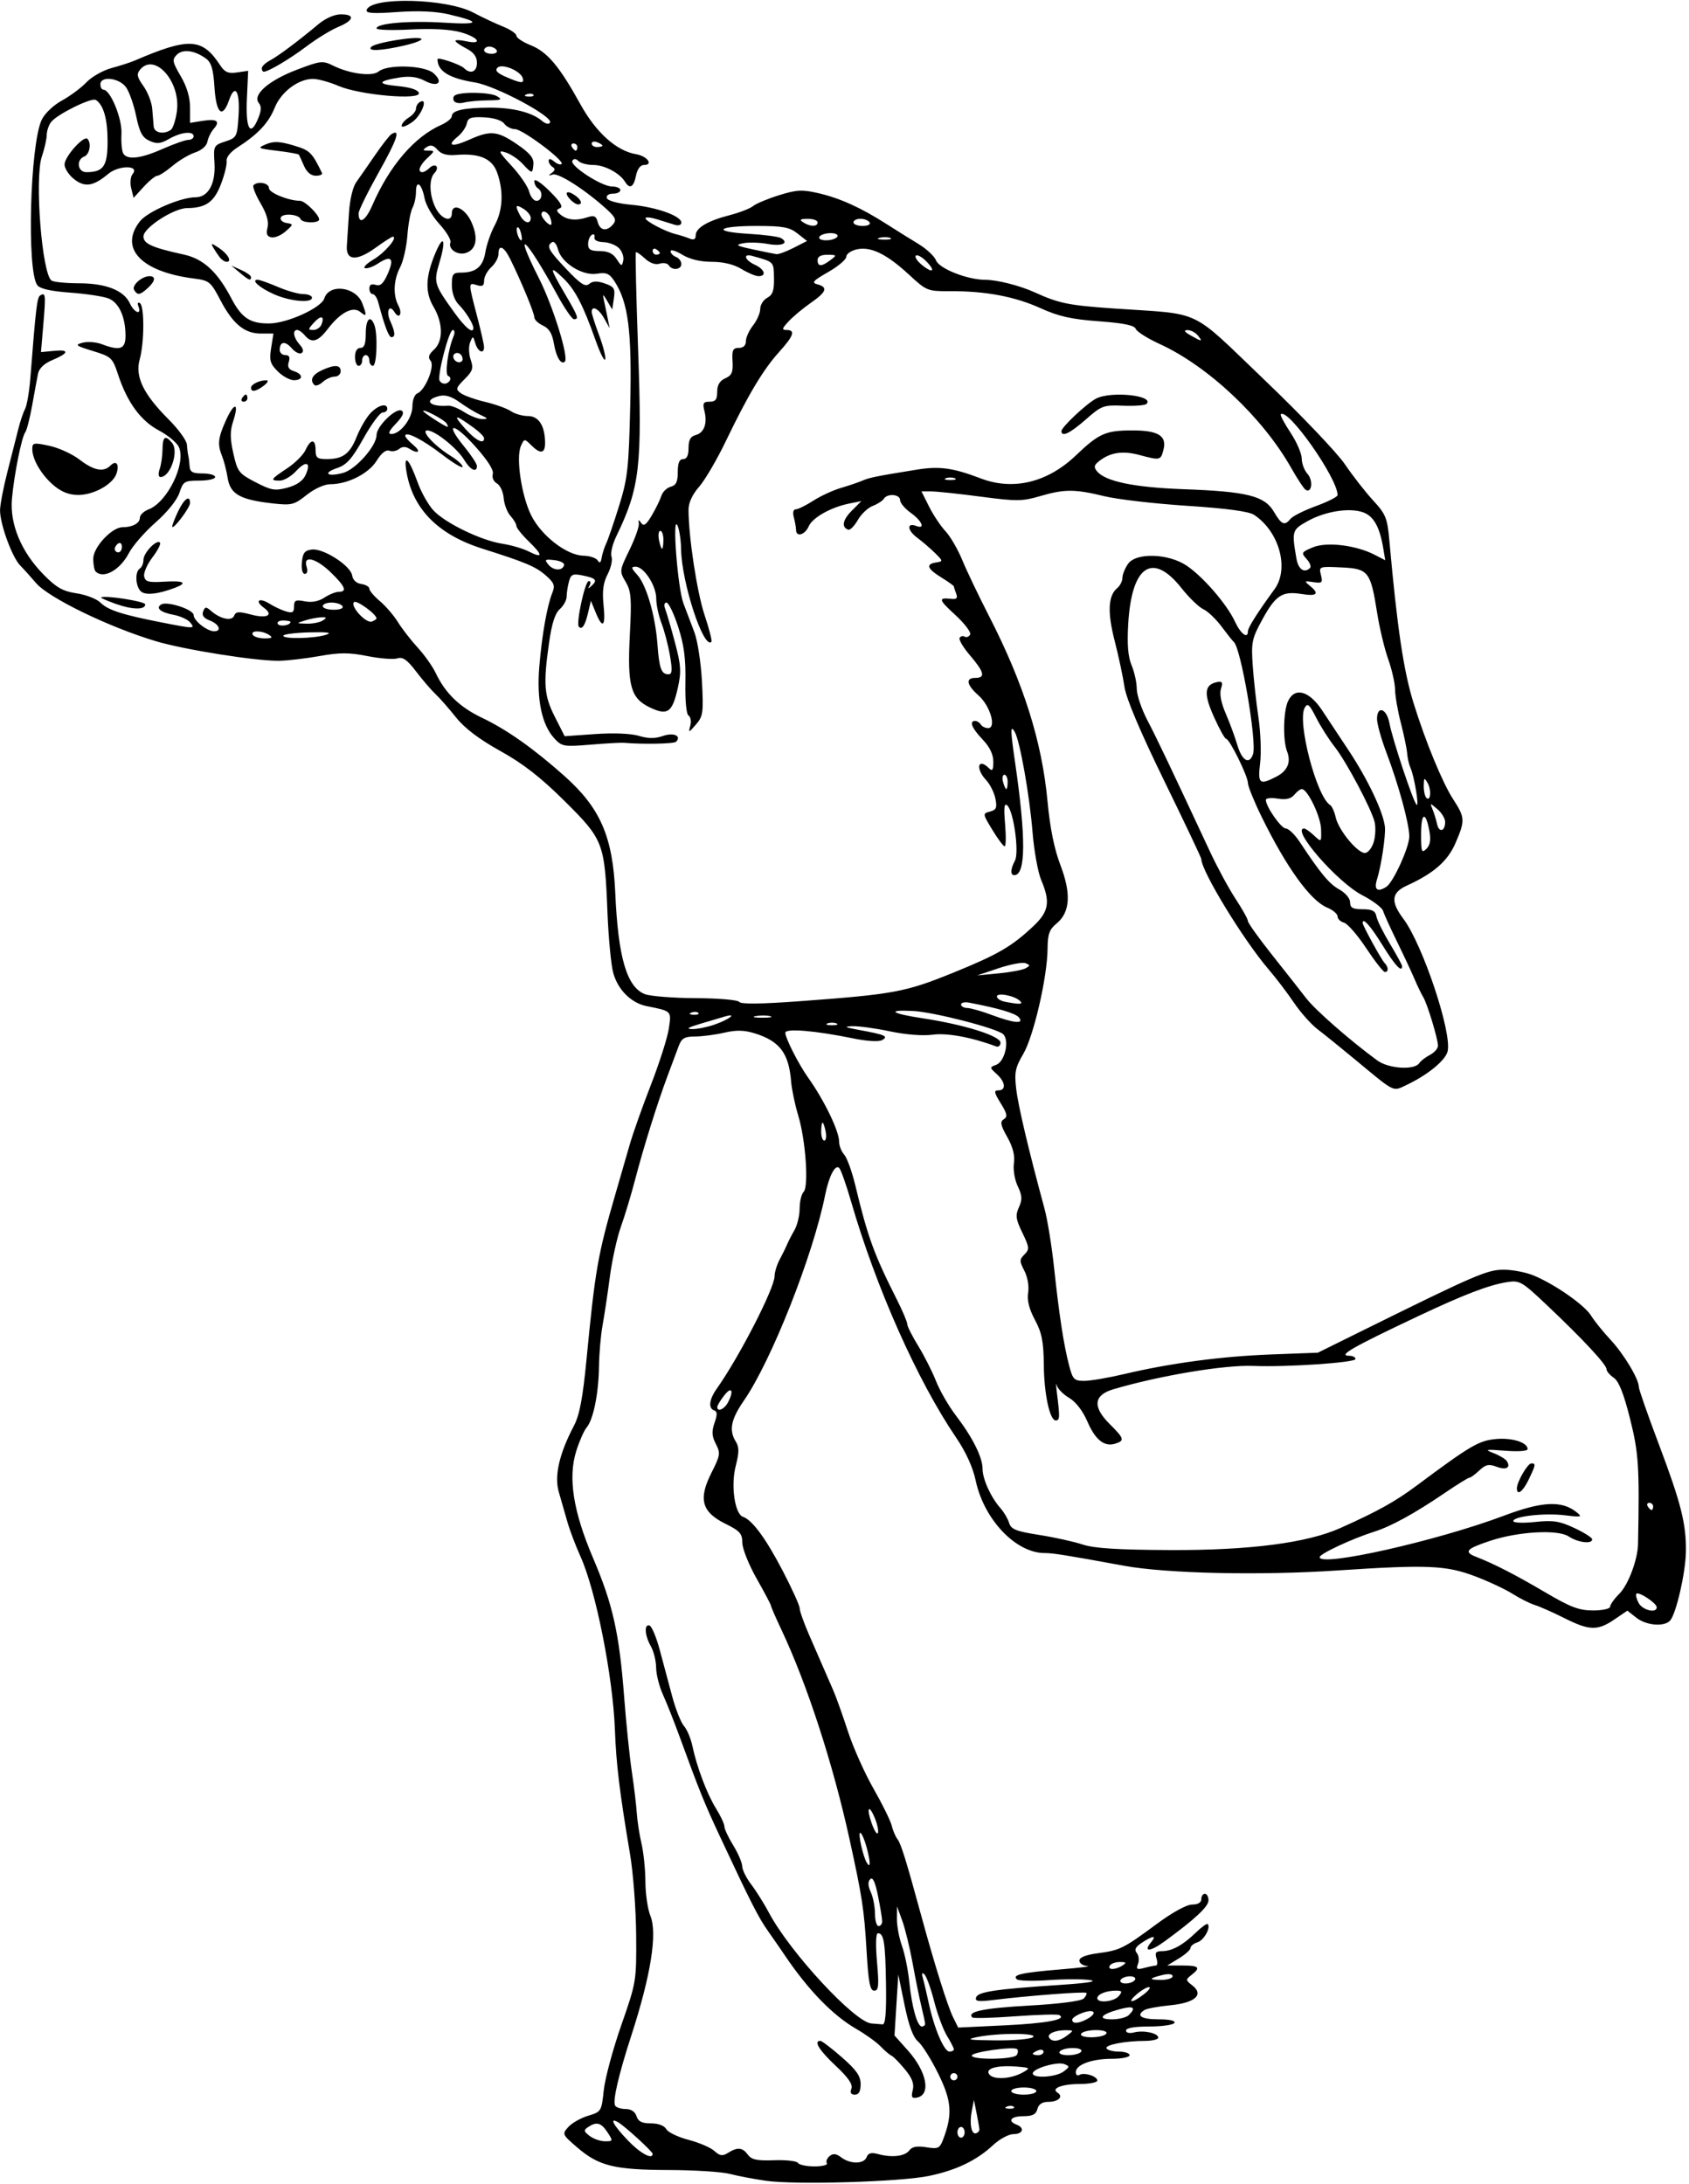 <?xml version="1.0" encoding="UTF-8" standalone="no"?>
<!-- Created with Inkscape (http://www.inkscape.org/) -->

<svg
   xmlns:dc="http://purl.org/dc/elements/1.1/"
   xmlns:cc="http://creativecommons.org/ns#"
   xmlns:rdf="http://www.w3.org/1999/02/22-rdf-syntax-ns#"
   xmlns:svg="http://www.w3.org/2000/svg"
   xmlns="http://www.w3.org/2000/svg"
   xmlns:sodipodi="http://sodipodi.sourceforge.net/DTD/sodipodi-0.dtd"
   xmlns:inkscape="http://www.inkscape.org/namespaces/inkscape"
   id="svg4216"
   version="1.1"
   inkscape:version="0.91 r13725"
   width="441.562"
   height="570.938"
   viewBox="0 0 441.562 570.938"
   sodipodi:docname="ComicCharacter81.svg">
  <defs
     id="defs4220" />
  <sodipodi:namedview
     pagecolor="#ffffff"
     bordercolor="#666666"
     borderopacity="1"
     objecttolerance="10"
     gridtolerance="10"
     guidetolerance="10"
     inkscape:pageopacity="0"
     inkscape:pageshadow="2"
     inkscape:window-width="1600"
     inkscape:window-height="837"
     id="namedview4218"
     showgrid="false"
     inkscape:zoom="1.1735085"
     inkscape:cx="220.78125"
     inkscape:cy="285.46875"
     inkscape:window-x="-8"
     inkscape:window-y="-8"
     inkscape:window-maximized="1"
     inkscape:current-layer="svg4216" />
  <path
     style="fill:#000000"
     d="m 200.156,569.998 c -3.094,-0.447 -7.312,-1.252 -9.375,-1.79 -2.062,-0.537 -9.234,-0.993 -15.938,-1.013 -14.211,-0.043 -18.272,-1.039 -23.885,-5.856 -4.001,-3.435 -4.048,-3.542 -2.368,-5.399 0.943,-1.042 3.278,-2.363 5.19,-2.936 3.4,-1.019 3.488,-1.163 4.06,-6.631 0.321,-3.075 2.38,-10.723 4.574,-16.997 3.94,-11.264 3.989,-11.561 3.899,-23.595 -0.05,-6.703 -0.766,-16.195 -1.591,-21.094 -2.763,-16.415 -3.621,-23.464 -3.967,-32.62 -0.528,-13.926 -4.982,-36.348 -8.978,-45.192 -1.281,-2.836 -2.838,-6.949 -3.46,-9.141 -0.622,-2.191 -1.624,-5.687 -2.229,-7.767 -1.215,-4.184 0.114,-9.989 3.962,-17.311 1.466,-2.789 2.308,-7.234 3.285,-17.344 2.266,-23.437 2.948,-27.344 7.533,-43.125 1.273,-4.383 2.981,-10.289 3.795,-13.125 0.814,-2.836 3.293,-9.817 5.509,-15.513 2.216,-5.696 4.321,-12.299 4.677,-14.673 0.704,-4.696 0.833,-4.566 -5.792,-5.896 -4.014,-0.806 -7.436,-4.174 -8.706,-8.569 -0.577,-1.997 -1.267,-9.115 -1.534,-15.818 -0.728,-18.299 -1.04,-19.114 -11.174,-29.177 -6.281,-6.236 -10.841,-9.79 -16.844,-13.125 -5.557,-3.087 -9.324,-5.944 -11.594,-8.792 -1.849,-2.32 -4.261,-5.062 -5.361,-6.094 -1.1,-1.031 -3.375,-3.682 -5.057,-5.89 -2.347,-3.082 -3.486,-3.879 -4.904,-3.429 -1.016,0.322 -4.529,0.053 -7.808,-0.599 -4.8,-0.954 -7.25,-0.955 -12.579,-0.002 -3.64,0.65 -8.412,1.204 -10.605,1.229 -6.054,0.07 -24.726,-2.9 -32.112,-5.108 C 28.484,163.932 12.696,156.266 9.393,152.369 8.094,150.835 6.244,148.782 5.281,147.806 c -2.115,-2.145 -5.285,-10.822 -5.27,-14.423 0.006,-1.431 0.879,-5.977 1.94,-10.102 1.061,-4.125 2.336,-9.137 2.833,-11.137 0.497,-2 1.296,-4.369 1.775,-5.264 0.479,-0.895 1.098,-4.532 1.376,-8.082 1.442,-18.415 1.757,-21.072 2.563,-21.57 1.418,-0.876 1.488,-0.249 0.838,7.46 l -0.619,7.345 3.468,-0.331 c 4.083,-0.389 3.832,0.607 -0.624,2.469 -2.006,0.838 -3.346,2.134 -3.622,3.501 -0.241,1.194 -0.929,4.913 -1.528,8.265 -0.599,3.352 -1.409,6.516 -1.799,7.031 -0.955,1.261 -2.903,10.972 -3.486,17.374 -0.605,6.649 2.438,13.934 8.306,19.887 3.33,3.378 4.996,4.319 8.603,4.86 2.46,0.369 5.259,1.457 6.22,2.417 1.958,1.958 5.643,3.155 15.931,5.175 8.683,1.705 8.936,1.705 7.521,-5.9e-4 -0.631,-0.76 -2.585,-1.651 -4.344,-1.981 -3.405,-0.639 -4.741,-1.764 -3.214,-2.708 1.522,-0.941 8.474,1.334 8.474,2.773 0,1.467 3.507,4.236 5.365,4.236 2.062,0 1.306,-1.88 -1.128,-2.806 -1.579,-0.6 -2.144,-1.358 -1.759,-2.361 0.493,-1.284 0.766,-1.303 2.091,-0.141 2.422,2.122 5.45,2.738 6.029,1.228 0.412,-1.075 1.219,-1.133 4.3,-0.311 4.303,1.149 6.147,0.202 3.45,-1.77 -2.504,-1.831 -1.199,-2.743 1.492,-1.043 1.205,0.761 3.14,1.667 4.3,2.013 1.704,0.509 2.109,0.262 2.109,-1.285 0,-1.626 0.423,-1.83 2.802,-1.354 1.82,0.364 3.615,0.028 5.123,-0.961 1.277,-0.837 2.969,-1.521 3.761,-1.521 2.276,0 1.708,-1.401 -2.049,-5.049 -3.912,-3.8 -7.34,-4.616 -6.355,-1.513 0.356,1.12 0.168,1.875 -0.465,1.875 -0.631,0 -0.941,-1.233 -0.766,-3.047 0.237,-2.457 0.748,-3.099 2.638,-3.317 3.022,-0.348 10.143,4.248 10.506,6.781 0.168,1.174 1.099,2.044 2.385,2.226 1.16,0.165 2.109,0.719 2.109,1.232 0,0.513 1.242,1.978 2.761,3.256 1.518,1.278 3.633,3.734 4.699,5.459 1.066,1.725 3.391,4.722 5.167,6.661 1.776,1.939 3.89,4.919 4.699,6.623 2.531,5.334 6.284,8.963 12.159,11.758 6.422,3.056 13.45,8.015 21.463,15.148 9.446,8.408 12.695,15.871 13.346,30.657 0.739,16.789 2.999,24.531 7.705,26.398 1.393,0.553 7.385,1.029 13.314,1.059 6.062,0.031 11.054,0.464 11.404,0.989 0.412,0.619 5.798,0.552 15.938,-0.197 24.421,-1.805 27.442,-2.363 39.742,-7.343 11.915,-4.824 15.575,-6.946 21.276,-12.338 3.975,-3.759 4.391,-6.283 1.971,-11.97 -0.849,-1.997 -1.869,-7.638 -2.266,-12.536 -0.788,-9.717 -3.309,-23.901 -4.658,-26.206 -1.156,-1.974 -1.139,-0.494 0.087,7.924 2.891,19.85 2.824,29.531 -0.206,29.531 -1.065,0 -0.991,-1.617 0.174,-3.794 1.15,-2.149 -0.328,-12.861 -1.989,-14.415 -0.811,-0.758 -0.956,0.451 -0.584,4.849 0.273,3.223 0.22,5.846 -0.118,5.83 -0.338,-0.016 -1.782,-1.952 -3.208,-4.302 -2.566,-4.226 -2.573,-4.278 -0.613,-4.791 1.649,-0.431 1.885,-0.999 1.408,-3.387 -0.316,-1.578 -1.411,-3.76 -2.434,-4.849 -2.85,-3.033 -2.122,-5.965 0.764,-3.078 0.875,0.875 1.125,0.489 1.125,-1.736 0,-1.9 -0.945,-3.85 -2.812,-5.804 -2.824,-2.955 -3.574,-4.835 -1.93,-4.835 0.485,0 1.143,0.422 1.462,0.938 0.319,0.516 1.177,0.938 1.907,0.938 2.253,0 0.565,-5.817 -2.468,-8.506 -3.17,-2.811 -3.501,-4.619 -0.846,-4.619 2.687,0 2.33,-1.514 -1.378,-5.846 -1.789,-2.09 -3.026,-4.168 -2.748,-4.617 0.278,-0.449 0.869,-0.593 1.313,-0.318 0.444,0.275 1.09,0.042 1.436,-0.516 0.345,-0.559 -1.409,-2.886 -3.899,-5.172 -4.425,-4.063 -4.537,-4.569 -0.921,-4.183 1.302,0.139 1.613,-0.226 1.172,-1.375 -0.33,-0.86 -0.6,-1.706 -0.6,-1.88 0,-0.174 -1.477,-1.228 -3.281,-2.344 -3.726,-2.303 -4.141,-3.485 -1.376,-3.919 1.866,-0.293 1.861,-0.344 -0.234,-2.429 -1.177,-1.171 -3.304,-2.998 -4.727,-4.059 -2.61,-1.947 -2.743,-4.023 -0.195,-3.045 2.429,0.932 1.47,-1.353 -1.436,-3.422 -1.547,-1.101 -2.812,-2.607 -2.812,-3.345 0,-1.553 -3.341,-1.825 -4.254,-0.347 -0.338,0.547 -1.646,1.387 -2.907,1.867 -1.26,0.479 -3.012,2.138 -3.893,3.686 -0.881,1.548 -1.997,2.686 -2.481,2.528 -1.859,-0.606 -1.504,-2.559 0.903,-4.966 l 2.506,-2.506 -3.099,0.62 c -4.84,0.968 -9.654,3.666 -10.669,5.98 -0.985,2.246 -3.285,2.898 -3.306,0.938 -0.007,-0.645 -0.267,-2.121 -0.578,-3.281 -0.344,-1.283 -0.147,-2.109 0.502,-2.109 0.587,0 2.64,-1.011 4.562,-2.246 1.923,-1.235 5.183,-2.741 7.246,-3.347 2.062,-0.605 4.594,-1.465 5.625,-1.909 1.882,-0.811 3.534,-1.145 14.201,-2.869 5.947,-0.961 9.448,-0.481 16.737,2.297 8.471,3.228 17.422,1.069 24.83,-5.99 6.1,-5.813 7.799,-6.561 14.896,-6.561 6.637,0 8.941,1.419 8.053,4.959 -0.727,2.899 -0.846,2.926 -6.336,1.457 -4.324,-1.157 -7.532,-0.685 -10.41,1.53 -1.44,1.109 -1.561,1.634 -0.631,2.754 2.192,2.642 9.745,4.198 22.633,4.665 16.566,0.6 21.142,1.738 23.578,5.869 2.04,3.458 2.788,3.774 4.381,1.855 0.587,-0.707 3.592,-2.207 6.677,-3.332 3.085,-1.125 5.61,-2.41 5.61,-2.855 0,-4.421 -13.028,-22.937 -14.854,-21.111 -0.207,0.207 0.941,2.366 2.551,4.797 1.61,2.431 2.928,5.475 2.928,6.764 0,1.289 0.684,3.099 1.52,4.023 1.524,1.684 1.119,5.144 -0.486,4.153 -0.47,-0.291 -2.161,-2.844 -3.759,-5.674 -7.437,-13.178 -21.714,-26.637 -34.423,-32.452 -3.158,-1.445 -5.969,-3.219 -6.247,-3.943 -0.359,-0.936 -3.148,-1.51 -9.665,-1.988 -7.155,-0.525 -10.487,-1.274 -15.22,-3.42 -6.72,-3.047 -14.387,-4.492 -23.594,-4.446 -5.956,0.03 -6.199,-0.067 -10.749,-4.277 -5.876,-5.437 -10.032,-7.462 -13.67,-6.663 -1.523,0.334 -2.769,1.199 -2.769,1.921 0,0.722 -2.134,2.531 -4.742,4.021 -3.978,2.272 -4.431,2.789 -2.812,3.212 2.821,0.738 2.381,1.987 -1.696,4.812 -1.994,1.382 -4.599,3.548 -5.788,4.815 -1.801,1.917 -1.901,2.303 -0.594,2.303 2.406,0 1.899,1.505 -1.941,5.755 -4.169,4.614 -8.118,11.218 -13.894,23.233 -2.335,4.858 -5.492,10.251 -7.015,11.986 -1.753,1.996 -2.769,4.187 -2.769,5.97 0,7.106 2.213,21.632 4.202,27.587 1.206,3.609 2.009,6.748 1.785,6.975 -2.043,2.071 -7.797,-15.481 -7.929,-24.188 -0.036,-2.392 -0.463,-5.193 -0.948,-6.224 -1.439,-3.057 0.041,16.317 1.554,20.348 0.735,1.957 2.021,5.351 2.859,7.543 0.838,2.191 1.732,7.992 1.986,12.891 0.424,8.16 0.292,9.103 -1.573,11.25 -1.908,2.197 -2.001,2.217 -1.479,0.313 0.306,-1.117 0.109,-2.307 -0.437,-2.645 -0.597,-0.369 -0.932,-3.861 -0.838,-8.751 0.118,-6.141 -0.347,-9.688 -1.894,-14.465 -1.128,-3.48 -2.501,-6.328 -3.051,-6.328 -0.577,0 -0.723,0.695 -0.346,1.641 0.36,0.902 1.498,4.805 2.53,8.672 1.608,6.027 1.722,7.724 0.802,11.881 -1.444,6.52 -2.665,7.411 -7.218,5.269 -5.146,-2.421 -6.043,-5.638 -5.342,-19.155 0.49,-9.445 0.341,-11.292 -1.106,-13.741 -1.646,-2.787 -1.632,-2.911 0.992,-8.307 1.465,-3.013 2.57,-6.11 2.456,-6.884 -0.165,-1.118 -0.035,-1.152 0.634,-0.163 0.633,0.935 1.316,0.44 2.752,-1.994 1.05,-1.78 2.18,-4.087 2.51,-5.127 0.33,-1.039 1.429,-2.107 2.444,-2.372 1.402,-0.367 1.844,-1.29 1.844,-3.851 0,-2.37 0.417,-3.369 1.406,-3.369 0.947,0 1.406,-0.947 1.406,-2.9 0,-2.096 0.512,-3.034 1.844,-3.382 2.234,-0.584 3.131,-3.027 2.311,-6.294 C 183.645,105.391 183.866,105 185.523,105 c 1.534,0 1.977,-0.581 1.977,-2.59 0,-1.784 0.657,-2.881 2.109,-3.526 1.71,-0.758 2.07,-1.599 1.903,-4.441 -0.173,-2.933 0.096,-3.506 1.641,-3.506 1.177,0 1.847,-0.634 1.847,-1.749 0,-0.962 0.844,-2.821 1.875,-4.132 1.031,-1.311 1.875,-3.252 1.875,-4.312 0,-1.061 0.828,-2.372 1.84,-2.914 1.43,-0.765 1.822,-1.917 1.757,-5.164 -0.087,-4.333 0.086,-4.158 -5.706,-5.774 -2.502,-0.698 -1.955,1.1 0.703,2.311 2.569,1.171 3.153,2.983 0.96,2.983 -0.761,0 -2.765,-0.842 -4.453,-1.871 -1.98,-1.207 -4.733,-1.874 -7.757,-1.879 -3.013,-0.004 -5.776,-0.671 -7.734,-1.865 -1.676,-1.022 -3.047,-1.429 -3.047,-0.905 0,0.524 0.633,1.196 1.406,1.493 0.773,0.297 1.406,1.127 1.406,1.846 0,1.52 -2.42,1.762 -3.305,0.33 -0.332,-0.537 -1.402,-0.722 -2.378,-0.412 -1.106,0.351 -2.552,-0.161 -3.837,-1.358 -1.134,-1.057 -2.201,-1.783 -2.371,-1.613 -0.17,0.17 0.091,11.506 0.58,25.192 1.101,30.833 0.465,36.303 -5.699,49.048 -1.008,2.083 -1.57,4.471 -1.249,5.306 0.321,0.835 -0.132,2.9 -1.005,4.588 -1.162,2.248 -1.45,4.404 -1.073,8.053 0.584,5.656 -0.227,6.417 -2.063,1.937 l -1.249,-3.047 -0.723,3.094 c -0.782,3.346 -1.569,4.558 -2.412,3.715 -0.816,-0.816 1.594,-11.966 2.586,-11.966 0.479,0 0.573,0.527 0.209,1.172 -0.525,0.93 -0.405,0.934 0.585,0.016 1.552,-1.439 1.062,-1.953 -2.548,-2.675 -2.428,-0.486 -2.932,-0.246 -3.434,1.631 -0.324,1.21 -0.595,2.976 -0.602,3.925 -0.007,0.949 -0.815,2.425 -1.795,3.281 -1.238,1.081 -2.097,3.789 -2.812,8.86 -1.525,10.816 -1.296,13.706 1.53,19.291 l 2.56,5.059 7.978,-0.563 c 4.801,-0.339 9.347,-0.153 11.415,0.467 2.459,0.737 4.257,0.744 6.317,0.026 2.79,-0.973 4.939,-0.011 3.406,1.525 -0.537,0.538 -8.665,0.696 -13.611,0.264 -0.773,-0.068 -4.716,0.153 -8.761,0.49 -6.941,0.579 -7.471,0.488 -9.425,-1.625 -3.291,-3.558 -4.67,-10.114 -3.948,-18.772 0.695,-8.334 2.063,-16.055 3.432,-19.37 0.737,-1.785 0.448,-2.544 -1.689,-4.428 -2.647,-2.334 -5.251,-3.437 -16.641,-7.044 -11.756,-3.723 -18.396,-10.576 -19.897,-20.535 -0.669,-4.436 0.812,-2.841 2.99,3.223 0.926,2.578 2.789,5.876 4.139,7.329 3.074,3.307 12.469,7.854 17.972,8.698 2.294,0.352 5.37,1.245 6.835,1.985 3.833,1.935 3.878,1.073 0.133,-2.557 C 136.47,139.807 135,137.971 135,137.468 c 0,-0.503 -0.695,-1.682 -1.544,-2.62 -0.849,-0.938 -1.649,-3.04 -1.777,-4.669 -0.128,-1.63 -0.928,-3.352 -1.778,-3.828 -0.87,-0.487 -1.336,-1.551 -1.066,-2.436 0.307,-1.006 -1.331,-3.593 -4.556,-7.196 -5.714,-6.384 -8.222,-6.468 -3.005,-0.1 1.878,2.291 3.414,4.622 3.414,5.18 0,1.868 -1.754,1.04 -3.312,-1.564 -1.84,-3.073 -7.661,-7.734 -9.658,-7.734 -1.85,0 1.873,4.049 6.158,6.697 1.685,1.041 3.063,2.305 3.063,2.809 0,0.504 -2.426,-0.948 -5.391,-3.225 -5.113,-3.928 -9.609,-6.199 -9.609,-4.854 0,0.339 0.949,1.408 2.109,2.376 2.163,1.805 1.325,2.483 -1.14,0.924 -0.87,-0.55 -1.812,-0.506 -2.566,0.119 -0.655,0.544 -1.808,0.752 -2.562,0.463 -0.875,-0.336 -2.073,0.61 -3.311,2.613 -2.08,3.365 -7.552,6.141 -12.107,6.141 -1.548,0 -4.145,1.176 -6.196,2.806 -3.266,2.595 -3.928,2.762 -8.801,2.22 -8.555,-0.952 -11.152,-2.399 -11.836,-6.596 -0.321,-1.973 -0.979,-4.556 -1.462,-5.74 -1.262,-3.097 -1.074,-4.824 1.034,-9.47 2.175,-4.795 3.474,-4.584 1.862,0.301 -0.848,2.571 -0.839,4.503 0.042,8.437 1.07,4.782 1.435,5.255 5.797,7.518 4.107,2.131 5.089,2.298 8.344,1.422 2.431,-0.655 4.046,-1.777 4.737,-3.294 1.527,-3.352 0.184,-3.911 -2.484,-1.033 -1.27,1.37 -3.172,2.491 -4.228,2.491 -2.654,0 -2.461,-0.33 1.868,-3.195 2.083,-1.379 4.26,-3.544 4.838,-4.812 1.354,-2.971 2.625,-2.953 2.625,0.038 0,1.99 0.433,2.344 2.874,2.344 4.253,0 6.094,-1.365 7.869,-5.832 0.877,-2.206 2.478,-4.961 3.557,-6.121 2.029,-2.18 4.449,-2.817 4.449,-1.172 0,0.516 -0.551,0.938 -1.224,0.938 -0.673,0 -2.919,3.031 -4.991,6.737 -3.016,5.393 -4.398,6.949 -6.928,7.801 -3.882,1.307 -2.534,2.374 1.586,1.255 3.31,-0.899 8.744,-7.047 8.744,-9.892 0,-2.302 5.114,-7.264 6.563,-6.368 0.746,0.461 0.27,1.531 -1.505,3.384 -1.82,1.9 -2.172,2.71 -1.178,2.71 2.366,0 5.495,-4.115 5.495,-7.226 0,-1.587 0.566,-3.103 1.259,-3.369 2.079,-0.798 4.674,-7.123 3.502,-8.536 -0.742,-0.894 -0.515,-1.652 0.868,-2.904 2.466,-2.232 2.416,-6.937 -0.121,-11.236 -2.237,-3.791 -2.097,-7.83 0.483,-13.983 2.139,-5.101 2.874,-3.625 1.126,2.261 -1.617,5.444 -1.521,5.774 3.878,13.289 2.839,3.952 4.944,5.649 4.944,3.986 0,-1.054 -2.056,-4.338 -3.821,-6.103 -1.093,-1.093 -1.804,-3.097 -1.804,-5.085 0,-2.897 0.281,-3.281 2.405,-3.281 3.899,0 5.74,-1.551 6.358,-5.357 0.317,-1.952 1.428,-5.13 2.469,-7.062 2.119,-3.932 2.33,-8.945 0.58,-13.79 -1.308,-3.622 -4.681,-5.051 -10.734,-4.546 -2.36,0.197 -3.859,-0.222 -4.828,-1.35 -1.011,-1.175 -1.802,-1.377 -2.812,-0.717 -1.176,0.767 -1.108,0.92 0.411,0.932 1.723,0.014 1.711,0.114 -0.234,1.926 C 109.674,43.211 109.047,45 110.438,45 c 0.412,0 1.249,-0.499 1.859,-1.109 0.61,-0.61 1.405,-0.814 1.766,-0.453 0.361,0.361 0.157,1.155 -0.453,1.766 -1.539,1.539 -1.386,5.917 0.321,9.218 1.499,2.899 4.195,3.773 4.195,1.36 0,-2.931 3.462,-1.413 5.11,2.241 1.872,4.15 1.321,7.221 -1.453,8.101 -2.172,0.689 -4.691,-1.03 -4.031,-2.75 0.249,-0.648 -1.038,-2.804 -2.858,-4.791 -1.82,-1.987 -3.573,-5.017 -3.895,-6.733 -0.726,-3.871 -2.248,-5.013 -2.248,-1.686 0,1.353 -0.411,3.229 -0.914,4.169 -0.503,0.939 -1.102,4.181 -1.331,7.204 -0.229,3.023 -1.081,6.762 -1.893,8.309 -1.72,3.278 -1.911,7.301 -0.474,9.986 1.168,2.183 0.243,3.766 -1.013,1.733 -1.363,-2.205 -2.273,-0.214 -1.09,2.384 1.288,2.828 1.386,4.179 0.302,4.179 -0.704,0 -1.764,-2.799 -3.462,-9.141 C 98.565,77.824 97.918,76.875 97.437,76.875 c -0.481,0 -0.874,-0.661 -0.874,-1.469 0,-0.978 0.554,-1.294 1.657,-0.943 1.244,0.395 2.038,-0.349 3.187,-2.984 1.738,-3.988 0.867,-4.864 -2.588,-2.601 -1.304,0.854 -2.836,1.398 -3.405,1.209 -0.569,-0.19 0.479,-1.237 2.328,-2.328 2.909,-1.717 6.407,-5.883 4.939,-5.883 -0.28,0 -2.282,1.283 -4.447,2.852 -4.997,3.62 -7.848,3.428 -7.559,-0.508 0.114,-1.547 0.368,-5.433 0.564,-8.635 0.208,-3.378 1.003,-6.724 1.895,-7.969 0.846,-1.18 3.059,-4.362 4.918,-7.07 1.859,-2.708 3.789,-5.176 4.288,-5.485 2.471,-1.527 1.511,1.362 -3.303,9.948 C 96.13,50.196 93.75,55.033 93.75,55.758 c 0,3.074 1.793,2.025 3.587,-2.099 4.501,-10.344 10.987,-17.904 18.043,-21.027 1.51,-0.668 2.745,-1.696 2.745,-2.283 0,-1.481 3.215,-2.196 9.938,-2.211 6.062,-0.014 11.09,1.263 13.641,3.462 0.887,0.765 1.78,0.958 2.093,0.453 0.946,-1.531 -14.147,-9.607 -19.622,-10.498 -6.805,-1.108 -9.8,-2.971 -9.8,-6.098 0,-0.627 5.975,1.392 6.921,2.339 1.697,1.697 3.391,1.015 3.391,-1.366 0,-1.629 -0.837,-2.753 -2.812,-3.774 -1.547,-0.8 -2.812,-1.688 -2.812,-1.974 0,-0.286 1.266,-0.241 2.812,0.099 4.492,0.987 3.266,-1.035 -1.424,-2.349 -2.719,-0.761 -7.421,-1.02 -13.125,-0.721 -4.889,0.256 -8.888,0.128 -8.888,-0.284 0,-1.35 8.585,-2.074 17.74,-1.498 9.363,0.59 9.74,-0.163 1.093,-2.188 -3.328,-0.779 -7.95,-0.984 -13.436,-0.594 -6.413,0.455 -8.274,0.325 -7.979,-0.56 1.164,-3.491 20.844,-3.008 27.834,0.683 2.353,1.243 5.861,2.892 7.794,3.666 C 133.418,7.709 135,8.789 135,9.335 c 0,0.546 1.689,1.669 3.753,2.494 4.328,1.732 7.487,5.479 12.947,15.358 4.135,7.482 9.439,12.247 14.611,13.125 2.921,0.496 4.589,2.812 2.026,2.812 -0.925,0 -1.725,1.086 -2.07,2.812 -0.601,3.003 -1.642,3.58 -2.86,1.584 -1.393,-2.283 -5.369,-4.397 -8.271,-4.397 -1.587,0 -3.344,-0.459 -3.904,-1.019 -0.66,-0.66 -1.222,-0.692 -1.594,-0.089 -0.78,1.263 7.643,6.733 10.368,6.733 1.201,0 2.183,0.422 2.183,0.938 0,0.516 -0.879,0.938 -1.953,0.938 -1.144,0 -1.793,0.485 -1.566,1.172 0.228,0.691 2.856,1.4 6.406,1.728 6.558,0.606 13.05,2.925 13.05,4.662 0,0.609 -0.728,0.872 -1.641,0.592 -0.902,-0.276 -3.012,-0.929 -4.688,-1.45 -1.676,-0.521 -3.047,-0.651 -3.047,-0.289 0,0.774 5.265,3.533 7.969,4.176 1.031,0.245 2.613,0.75 3.516,1.121 1.156,0.476 1.641,0.237 1.641,-0.81 0,-1.95 3.121,-3.805 8.906,-5.294 2.578,-0.664 5.32,-1.73 6.094,-2.369 0.773,-0.639 3.824,-1.915 6.778,-2.835 4.628,-1.441 6.056,-1.515 10.312,-0.536 5.575,1.283 11.147,3.804 17.749,8.032 2.474,1.584 6.241,3.935 8.37,5.224 2.129,1.289 4.214,3.234 4.633,4.321 0.825,2.141 8.186,5.05 12.803,5.059 3.151,0.006 9.057,1.499 12.963,3.275 6.402,2.912 8.882,3.413 21.028,4.247 23.204,1.592 19.267,-0.285 39.023,18.611 9.531,9.117 19.009,19.051 21.062,22.076 2.053,3.025 5.377,7.284 7.388,9.465 3.3,3.58 3.712,4.592 4.234,10.409 2.06,22.947 3.724,34.132 6.329,42.537 3.107,10.026 7.555,20.836 10.338,25.125 3.137,4.833 3.178,5.565 0.645,11.453 -2.041,4.745 -5.707,7.953 -12.737,11.149 -4.041,1.837 -4.289,4.172 -0.922,8.652 5.077,6.755 12.791,29.866 11.579,34.694 -0.6,2.392 -5.255,6.182 -10.808,8.8 -3.599,1.696 -2.784,2.101 -13.27,-6.592 -3.732,-3.094 -8.173,-6.68 -9.869,-7.969 -1.696,-1.289 -4.493,-4.428 -6.215,-6.974 -1.722,-2.547 -4.693,-6.452 -6.603,-8.678 -6.627,-7.726 -17.622,-25.744 -17.622,-28.878 0,-0.321 -4.366,-9.523 -9.703,-20.449 -6.295,-12.888 -9.943,-21.511 -10.386,-24.553 -0.376,-2.578 -1.525,-7.968 -2.554,-11.978 -1.94,-7.564 -1.732,-11.858 0.672,-13.853 0.74,-0.614 1.346,-1.815 1.346,-2.669 0,-0.853 0.664,-2.499 1.475,-3.657 2.102,-3.001 10.58,-2.728 15.346,0.495 4.304,2.911 10.489,10.07 12.572,14.553 1.53,3.293 3.42,4.708 3.42,2.559 0,-0.933 2.496,-4.874 6.946,-10.969 3.928,-5.379 1.237,-15.129 -5.368,-19.453 -1.367,-0.895 -7.188,-1.677 -17.516,-2.353 -8.508,-0.557 -18.211,-1.683 -21.562,-2.501 -7.735,-1.89 -10.502,-1.894 -16.842,-0.027 -4.62,1.361 -6.139,1.375 -15.469,0.142 -5.69,-0.752 -11.514,-1.37 -12.943,-1.375 l -2.597,-0.007 1.997,3.984 c 1.098,2.191 3.029,5.087 4.29,6.434 1.261,1.347 3.227,4.722 4.367,7.5 1.141,2.778 4.276,9.34 6.968,14.584 9.103,17.733 13.882,32.867 15.344,48.583 0.642,6.906 1.755,12.399 3.364,16.603 2.864,7.483 2.536,12.368 -1.029,15.28 -1.866,1.525 -2.302,2.75 -2.332,6.562 -0.058,7.384 -3.629,22.862 -6.343,27.493 -2.115,3.609 -2.363,4.844 -1.85,9.211 0.527,4.484 3.232,15.915 7.397,31.264 0.77,2.836 1.896,9.797 2.504,15.469 1.325,12.371 2.527,20.176 3.934,25.547 0.947,3.615 1.315,3.984 3.969,3.978 1.609,-0.004 6.3,-0.804 10.425,-1.778 12.121,-2.863 25.405,-4.635 38.438,-5.127 l 12.188,-0.461 12.188,-6.024 c 28.95,-14.309 32.102,-15.666 36.39,-15.666 2.289,0 5.796,0.673 7.793,1.496 5.568,2.295 13.337,7.72 15.066,10.52 0.854,1.383 3.124,4.202 5.046,6.265 3.526,3.785 7.425,10.27 7.425,12.35 0,0.62 2.359,7.377 5.243,15.014 5.845,15.479 7.208,20.934 7.061,28.249 -0.108,5.404 -2.503,15.855 -4.066,17.746 -1.462,1.769 -6.239,1.406 -8.885,-0.675 l -2.348,-1.847 -3.408,2.316 c -4.381,2.977 -6.518,2.916 -13.078,-0.374 -2.95,-1.48 -6.419,-3.018 -7.708,-3.418 -1.289,-0.4 -3.919,-1.722 -5.845,-2.937 -1.926,-1.215 -6.355,-3.286 -9.844,-4.601 -7.531,-2.84 -12.488,-3.046 -35.874,-1.492 -20.257,1.346 -44.72,0.807 -55.841,-1.231 -15.277,-2.8 -18.515,-3.318 -20.732,-3.318 -7.548,0 -15.878,-8.759 -18.041,-18.968 -0.73,-3.445 -2.573,-7.484 -5.136,-11.25 -10.087,-14.827 -20.926,-39.188 -27.433,-61.657 -1.269,-4.383 -2.665,-8.33 -3.101,-8.773 -1.041,-1.056 -2.694,2.127 -3.696,7.118 -3.167,15.775 -14.054,43.309 -21.224,53.675 -3.41,4.93 -3.966,7.771 -2.106,10.75 0.883,1.413 0.873,2.805 -0.043,6.379 -1.309,5.106 -0.237,12.54 1.91,13.254 2.395,0.795 5.974,5.657 10.363,14.076 2.449,4.698 4.453,9.119 4.453,9.824 0,0.705 1.077,3.759 2.393,6.786 3.733,8.587 4.954,11.391 6.385,14.658 0.731,1.668 2.451,6.48 3.824,10.692 1.372,4.213 4.385,10.963 6.694,15 2.309,4.037 4.455,8.395 4.768,9.684 0.313,1.289 0.988,2.875 1.499,3.524 0.915,1.161 2.278,5.553 6.324,20.382 3.426,12.555 6.797,23.292 8.212,26.156 l 1.343,2.718 12.122,-0.58 c 11.055,-0.529 16.424,-1.543 14.289,-2.7 -0.453,-0.245 -5.641,-0.094 -11.529,0.336 -5.888,0.43 -10.923,0.566 -11.188,0.301 -1.512,-1.512 2.866,-2.434 14.693,-3.094 7.993,-0.446 13.746,-1.183 14.409,-1.846 0.607,-0.607 0.921,-1.274 0.698,-1.483 -0.42,-0.391 -15.312,0.744 -24.197,1.844 -4.063,0.503 -4.957,0.373 -4.61,-0.671 0.487,-1.463 5.089,-2.148 21.839,-3.252 7.219,-0.476 10.074,-0.93 7.969,-1.267 -1.805,-0.289 -6.656,-0.286 -10.781,0.008 -4.125,0.293 -7.887,0.202 -8.36,-0.204 -1.358,-1.164 1.229,-1.758 11.252,-2.583 5.113,-0.421 8.346,-0.825 7.186,-0.897 -1.16,-0.072 -2.109,-0.71 -2.109,-1.417 0,-0.84 1.679,-1.508 4.85,-1.929 5.777,-0.766 6.676,-1.215 15.451,-7.704 4.036,-2.985 7.757,-5.019 9.181,-5.019 1.503,0 2.394,-0.523 2.394,-1.406 0,-0.773 0.422,-1.406 0.938,-1.406 0.516,0 0.938,0.773 0.938,1.718 0,1.633 -3.494,4.892 -11.549,10.773 -3.68,2.687 -5.632,2.793 -3.47,0.188 1.542,-1.859 0.547,-1.818 -2.374,0.096 -1.7,1.114 -2.066,1.84 -1.357,2.694 0.534,0.643 0.681,1.923 0.327,2.845 -0.54,1.407 -0.279,1.578 1.624,1.069 1.247,-0.334 2.612,-0.612 3.034,-0.619 0.421,-0.008 0.498,-0.857 0.171,-1.888 -0.468,-1.475 -0.168,-1.875 1.405,-1.875 2.624,0 5.464,-1.548 8.84,-4.819 1.51,-1.463 2.919,-2.485 3.132,-2.272 0.893,0.893 -0.958,4.227 -2.644,4.763 -1.005,0.319 -1.827,0.98 -1.827,1.468 0,0.488 -1.371,1.724 -3.047,2.746 l -3.047,1.858 3.984,0.004 c 4.349,0.004 4.848,0.531 2.344,2.478 -1.552,1.206 -1.541,1.352 0.214,2.707 3.148,2.43 0.778,4.569 -5.771,5.208 -3.077,0.3 -6.092,0.852 -6.699,1.227 -2.363,1.46 -0.896,2.446 3.639,2.446 2.923,0 4.521,0.36 4.163,0.938 -0.319,0.516 -3.297,0.938 -6.618,0.938 -3.794,0 -6.038,0.386 -6.038,1.039 0,0.614 0.875,0.819 2.138,0.503 2.518,-0.632 6.3,0.197 6.3,1.38 0,0.455 -1.582,0.833 -3.516,0.838 -5.298,0.016 -10.574,1.062 -10.004,1.984 0.278,0.45 1.746,0.818 3.263,0.818 1.516,0 2.757,0.422 2.757,0.938 0,0.516 -2.09,0.938 -4.643,0.938 -5.257,0 -9.419,1.541 -9.419,3.487 0,0.721 0.426,1.048 0.946,0.727 1.221,-0.755 4.679,0.335 4.679,1.475 0,0.481 -2.004,0.881 -4.453,0.889 -4.795,0.015 -7.763,1.153 -5.944,2.277 1.63,1.007 0.238,2.396 -2.402,2.396 -1.588,0 -2.539,0.622 -2.867,1.875 -0.368,1.409 -1.279,1.875 -3.662,1.875 -3.261,0 -4.262,1.256 -1.766,2.214 2.2,0.844 1.648,2.473 -0.838,2.473 -1.235,0 -3.633,1.297 -5.33,2.882 -4.282,4 -9.646,6.572 -16.801,8.055 -7.487,1.552 -34.988,2.357 -42.656,1.249 z m 16.003,-4.579 c -0.283,-0.457 0.044,-1.294 0.725,-1.859 0.913,-0.758 1.711,-0.67 3.037,0.333 2.392,1.81 5.937,1.78 6.642,-0.056 0.417,-1.086 1.214,-1.299 3.017,-0.805 3.614,0.989 7.001,0.587 8.155,-0.969 0.719,-0.97 2.014,-1.209 4.431,-0.816 3.101,0.503 3.507,0.312 4.416,-2.078 2.487,-6.541 2.22,-10.046 -1.307,-17.184 -1.853,-3.749 -4.222,-7.522 -5.264,-8.385 -1.293,-1.07 -2.416,-4.102 -3.531,-9.538 l -1.635,-7.969 -0.497,7.969 -0.497,7.969 3.512,3.929 c 4.948,5.535 6.106,11.586 2.356,12.308 -1.341,0.258 -1.555,-0.123 -1.097,-1.95 0.417,-1.66 -0.141,-3.131 -2.072,-5.466 -1.453,-1.757 -3.035,-3.361 -3.515,-3.564 -0.48,-0.203 -1.746,-1.28 -2.812,-2.394 -1.067,-1.114 -3.914,-3.163 -6.327,-4.554 -6.186,-3.565 -12.654,-10.235 -18.819,-19.402 -0.867,-1.289 -2.766,-4.031 -4.221,-6.094 -2.608,-3.698 -4.444,-7.303 -12.649,-24.844 -4.071,-8.704 -5.355,-11.882 -10.603,-26.25 -1.413,-3.867 -3.349,-8.746 -4.303,-10.843 -0.954,-2.096 -1.75,-5.26 -1.768,-7.031 -0.018,-1.771 -0.636,-4.274 -1.373,-5.563 -1.615,-2.826 -1.813,-5.917 -0.347,-5.428 0.583,0.194 1.787,3.077 2.677,6.406 0.89,3.329 2.355,8.795 3.256,12.147 0.901,3.352 2.282,6.82 3.069,7.707 0.787,0.888 1.77,3.208 2.184,5.156 1.199,5.635 3.84,12.625 6.201,16.415 1.198,1.923 2.181,4.033 2.183,4.688 0.003,0.655 1.044,2.878 2.314,4.941 1.27,2.062 2.323,4.516 2.339,5.453 0.016,0.937 1.079,3.079 2.362,4.762 1.283,1.682 3.38,5.028 4.66,7.436 5.48,10.307 22.391,28.568 26.761,28.896 1.029,0.077 2.346,0.183 2.926,0.234 0.733,0.065 1.003,-3.136 0.886,-10.511 -0.174,-10.922 -0.55,-13.301 -2.105,-13.301 -0.557,0 -0.651,2.87 -0.247,7.5 0.549,6.289 0.43,7.5 -0.732,7.5 -1.105,0 -1.512,-2.143 -2.005,-10.547 -0.625,-10.659 -1.143,-14.03 -4.503,-29.297 -4.311,-19.587 -11.069,-40.331 -17.756,-54.509 -1.494,-3.167 -2.717,-5.977 -2.717,-6.244 0,-0.267 -1.688,-3.463 -3.75,-7.103 -2.062,-3.64 -3.75,-7.864 -3.75,-9.388 0,-2.369 -0.64,-3.086 -4.424,-4.951 -6.191,-3.052 -7.124,-6.439 -3.658,-13.289 2.318,-4.582 2.409,-5.174 1.163,-7.577 -1.048,-2.021 -1.125,-3.257 -0.343,-5.502 0.749,-2.148 0.727,-2.99 -0.083,-3.26 -1.608,-0.536 -1.333,-2.861 0.672,-5.688 5.862,-8.264 15.11,-26.265 15.11,-29.411 0,-1.018 0.6,-2.97 1.333,-4.339 0.733,-1.369 1.593,-3.121 1.912,-3.895 0.318,-0.773 1.189,-2.461 1.935,-3.75 0.746,-1.289 1.362,-3.841 1.369,-5.672 0.007,-1.83 0.471,-3.785 1.029,-4.344 1.4,-1.4 0.551,-13.546 -1.397,-19.985 -0.858,-2.836 -1.696,-6.844 -1.862,-8.906 -0.592,-7.367 -2.979,-10.53 -9.475,-12.555 -2.778,-0.866 -4.844,-0.915 -7.969,-0.19 -2.32,0.539 -5.75,0.99 -7.621,1.002 -2.844,0.019 -3.559,0.445 -4.359,2.601 -0.526,1.418 -1.826,4.898 -2.888,7.734 -2.65,7.075 -6.301,18.758 -8.499,27.188 -1.008,3.867 -2.664,9.352 -3.68,12.188 -1.016,2.836 -2.318,8.742 -2.894,13.125 -0.576,4.383 -1.433,10.078 -1.904,12.656 -0.471,2.578 -0.892,7.43 -0.936,10.781 -0.091,7.027 -1.479,13.874 -3.228,15.924 -0.667,0.781 -1.882,3.529 -2.7,6.108 -2.22,6.992 -0.831,15.822 4.425,28.126 5.112,11.968 6.81,19.561 8.072,36.093 0.531,6.961 1.441,15.82 2.021,19.688 0.58,3.867 1.162,8.719 1.294,10.781 0.131,2.062 0.686,5.648 1.232,7.969 0.546,2.32 1.004,6.804 1.016,9.964 0.013,3.16 0.599,7.167 1.304,8.906 1.868,4.608 0.131,15.52 -4.979,31.286 -3.373,10.406 -4.939,17.2 -4.23,18.348 0.296,0.479 1.54,0.871 2.764,0.871 1.402,0 2.445,0.694 2.82,1.875 0.441,1.388 1.418,1.875 3.767,1.875 1.939,0 3.499,0.586 4.015,1.507 0.464,0.829 3.08,2.087 5.815,2.797 2.734,0.709 5.774,2.016 6.756,2.904 1.458,1.32 2.115,1.408 3.594,0.485 2.476,-1.547 3.76,-1.42 5.175,0.51 0.95,1.295 2.394,1.597 6.861,1.433 3.112,-0.114 5.912,0.202 6.222,0.703 0.31,0.501 2.25,0.911 4.313,0.911 2.062,0 3.519,-0.374 3.236,-0.831 z m 6.428,-19.482 c 0.422,-1.1 -0.798,-2.877 -4.118,-5.994 -4.322,-4.058 -5.827,-6.505 -3.999,-6.505 0.396,0 2.927,1.931 5.625,4.291 3.818,3.34 4.906,4.899 4.906,7.031 0,1.891 -0.466,2.74 -1.507,2.74 -1.021,0 -1.313,-0.504 -0.906,-1.564 z M 170.625,562.966 c 0,-0.587 -7.264,-7.229 -9.02,-8.247 -2.431,-1.41 -1.274,0.748 2.538,4.734 3.25,3.398 6.482,5.15 6.482,3.513 z m -11.805,-5.623 c -1.655,-2.525 -2.861,-2.852 -5.07,-1.374 -1.217,0.814 -1.162,1.128 0.414,2.329 1.001,0.764 2.804,1.388 4.006,1.388 2.116,0 2.137,-0.075 0.65,-2.344 z m 93.367,0 c 0,-0.773 -0.422,-1.406 -0.938,-1.406 -0.516,0 -0.938,0.633 -0.938,1.406 0,0.773 0.422,1.406 0.938,1.406 0.516,0 0.938,-0.633 0.938,-1.406 z m 3.861,-0.734 c -0.016,-0.378 -0.343,-2.266 -0.726,-4.195 l -0.697,-3.508 -0.563,2.812 c -0.672,3.356 -0.11,6.286 1.126,5.874 0.489,-0.163 0.875,-0.605 0.859,-0.984 z m 9.01,-5.926 c -0.312,-0.312 -1.12,-0.345 -1.797,-0.074 -0.748,0.299 -0.526,0.521 0.566,0.566 0.988,0.041 1.542,-0.181 1.23,-0.492 z m 5.879,-4.121 c 0,-0.516 -1.477,-0.938 -3.281,-0.938 -1.805,0 -3.281,0.422 -3.281,0.938 0,0.516 1.477,0.938 3.281,0.938 1.805,0 3.281,-0.422 3.281,-0.938 z m -20.625,-3.75 c 0,-0.516 -0.422,-0.938 -0.938,-0.938 -0.516,0 -0.938,0.422 -0.938,0.938 0,0.516 0.422,0.938 0.938,0.938 0.516,0 0.938,-0.422 0.938,-0.938 z m 17.144,-1.158 c 1.963,-1.123 1.878,-1.202 -1.586,-1.486 -5.269,-0.431 -8.503,0.508 -7.192,2.089 1.195,1.44 5.752,1.127 8.778,-0.603 z m 10.567,-0.182 c 1.67,-1.229 1.688,-1.39 0.218,-1.96 C 276.378,538.79 270,540.674 270,541.948 c 0,1.363 6.01,1.008 8.024,-0.474 z m -12.204,-4.348 c 0.34,-0.55 0.391,-1.227 0.113,-1.505 -0.814,-0.814 -11.87,0.731 -11.87,1.659 0,1.199 11.01,1.055 11.757,-0.154 z m 6.993,-0.846 c 0,-0.499 -0.633,-0.665 -1.406,-0.368 -0.773,0.297 -1.406,0.705 -1.406,0.908 0,0.203 0.633,0.368 1.406,0.368 0.773,0 1.406,-0.409 1.406,-0.908 z m 9.844,-0.029 c 0.337,-0.545 -0.597,-0.938 -2.233,-0.938 -1.547,0 -3.073,0.422 -3.392,0.938 -0.337,0.545 0.597,0.938 2.233,0.938 1.547,0 3.073,-0.422 3.392,-0.938 z M 249.375,535.658 c 0,-0.326 -0.808,-1.908 -1.796,-3.516 -0.988,-1.608 -2.497,-5.665 -3.354,-9.017 -0.857,-3.352 -1.994,-6.516 -2.528,-7.031 -0.662,-0.64 -0.799,-0.342 -0.43,0.938 0.297,1.031 0.991,3.984 1.543,6.562 1.402,6.55 4.002,12.649 5.393,12.653 0.645,0.002 1.172,-0.263 1.172,-0.589 z M 270,532.5 c 1.77,-1.144 -9.068,-1.184 -14.531,-0.054 -3.111,0.644 -2.313,0.792 4.688,0.869 4.641,0.051 9.07,-0.316 9.844,-0.815 z m 8.961,-0.439 c 1.781,-1.347 1.776,-1.377 -0.213,-1.406 -2.828,-0.041 -5.088,0.941 -4.469,1.943 0.764,1.236 2.619,1.024 4.682,-0.537 z m 10.257,-0.499 c 0.344,-0.557 -0.753,-0.938 -2.702,-0.938 -1.805,0 -3.542,0.422 -3.861,0.938 -0.344,0.557 0.753,0.938 2.702,0.938 1.805,0 3.542,-0.422 3.861,-0.938 z m -47.366,-2.578 c -0.012,-0.387 -0.438,-2.391 -0.946,-4.453 -0.508,-2.062 -1.537,-7.125 -2.287,-11.25 -0.75,-4.125 -1.982,-9.188 -2.738,-11.25 l -1.374,-3.75 -0.025,3.281 c -0.014,1.805 0.578,4.969 1.315,7.031 0.737,2.062 1.598,6.281 1.913,9.375 0.68,6.681 2.099,11.719 3.299,11.719 0.476,0 0.855,-0.316 0.842,-0.703 z m 42.272,-1.205 c 2.873,-1.538 2.135,-2.794 -0.999,-1.702 -1.547,0.539 -2.812,1.361 -2.812,1.826 0,1.122 1.578,1.071 3.812,-0.125 z M 295.125,526.688 c 1.994,-1.994 1.208,-2.496 -2.391,-1.525 -4.984,1.345 -5.976,2.65 -2.016,2.65 1.805,0 3.788,-0.506 4.406,-1.125 z m -2.625,-4.969 c 0.973,-1.172 0.848,-1.406 -0.746,-1.406 -2.552,0 -4.879,0.942 -4.879,1.975 0,1.384 4.371,0.942 5.625,-0.569 z m 6.562,-0.469 c 1.289,-1.008 1.881,-1.843 1.315,-1.854 -0.566,-0.011 -2.001,0.823 -3.19,1.854 -2.782,2.413 -1.21,2.413 1.875,0 z m -2.344,-3.75 c 0.319,-0.516 -0.264,-0.938 -1.296,-0.938 -1.031,0 -2.136,0.422 -2.454,0.938 -0.319,0.516 0.264,0.938 1.296,0.938 1.031,0 2.136,-0.422 2.454,-0.938 z m 9.844,-0.955 c 0,-0.567 -1.048,-0.704 -2.578,-0.337 -3.681,0.883 -3.804,1.292 -0.391,1.292 1.633,0 2.969,-0.43 2.969,-0.955 z M 293.438,513.75 c 1.143,-0.739 1.022,-0.911 -0.648,-0.923 -1.13,-0.008 -2.315,0.408 -2.633,0.923 -0.738,1.194 1.434,1.194 3.281,0 z M 230.625,502.188 c 0,-0.687 -0.484,-3.662 -1.077,-6.611 -0.735,-3.659 -1.381,-5.056 -2.037,-4.401 -0.656,0.656 -0.611,1.726 0.139,3.374 0.605,1.327 1.1,3.87 1.1,5.65 0,1.78 0.422,3.237 0.938,3.237 0.516,0 0.938,-0.562 0.938,-1.25 z m -4.014,-19.149 c -0.584,-2.187 -1.362,-3.976 -1.73,-3.976 -0.631,0 0.725,6.151 1.719,7.797 1.012,1.676 1.017,-0.051 0.011,-3.821 z m 2.106,-7.804 c -1.624,-3.92 -2.28,-2.672 -0.779,1.48 0.68,1.88 1.394,2.945 1.586,2.366 0.193,-0.578 -0.171,-2.309 -0.807,-3.846 z M 420.938,419.957 c 0,-0.539 1.095,-2.075 2.434,-3.414 2.311,-2.311 4.782,-8.892 4.862,-12.95 0.4,-20.257 0.176,-23.76 -2.098,-32.812 -1.646,-6.554 -2.924,-9.762 -4.245,-10.661 C 420.85,359.413 420,358.402 420,357.873 c 0,-1.194 -6.135,-7.789 -15.429,-16.586 -6.749,-6.388 -7.261,-6.686 -10.597,-6.161 -4.738,0.745 -11.31,3.267 -23.385,8.972 -17.269,8.16 -20.937,10.276 -17.808,10.276 0.877,0 1.594,0.38 1.594,0.845 0,0.945 -18.03,2.162 -26.719,1.803 -7.491,-0.309 -24.316,2.495 -36.562,6.094 -5.177,1.521 -5.517,4.586 -1.007,9.075 3.832,3.815 3.99,4.354 1.512,5.141 -2.888,0.917 -5.234,-0.942 -7.334,-5.811 -1.186,-2.75 -3.029,-5.132 -4.756,-6.147 -1.551,-0.911 -3.005,-2.388 -3.232,-3.281 -0.227,-0.894 -0.203,0.063 0.054,2.125 0.769,6.175 0.743,6.95 -0.236,7.063 -1.609,0.186 -3.134,-6.74 -3.209,-14.578 -0.058,-6.045 -0.512,-8.336 -2.319,-11.716 -1.53,-2.86 -2.097,-5.128 -1.776,-7.106 0.273,-1.68 -0.141,-4.089 -0.981,-5.714 -1.315,-2.543 -1.313,-2.949 0.023,-4.285 1.342,-1.342 1.293,-1.853 -0.552,-5.663 -1.72,-3.554 -1.856,-4.562 -0.898,-6.666 0.919,-2.016 0.86,-3.043 -0.311,-5.501 -0.798,-1.674 -1.245,-4.352 -1.002,-6.003 0.297,-2.019 -0.264,-4.231 -1.737,-6.851 -1.764,-3.138 -1.934,-4.018 -0.899,-4.658 1.034,-0.639 0.881,-1.427 -0.811,-4.165 C 259.876,285.552 259.777,285 261.017,285 c 2.076,0 1.847,-2.192 -0.446,-4.267 -1.877,-1.699 -1.881,-1.763 -0.133,-2.41 2.259,-0.836 3.525,-6.331 1.841,-7.992 -1.552,-1.531 -18.102,-5.799 -23.588,-6.083 -7.093,-0.367 -5.745,0.666 2.486,1.905 10.828,1.63 20.385,4.622 20.385,6.382 0,0.778 -0.527,1.216 -1.172,0.973 -6.286,-2.37 -12.783,-3.572 -16.551,-3.062 -2.585,0.35 -7.053,0.002 -11.167,-0.869 -3.772,-0.799 -8.202,-1.405 -9.844,-1.348 -2.354,0.083 -1.994,0.287 1.702,0.965 6.911,1.268 7.841,1.677 6.069,2.673 -0.842,0.473 -3.931,0.291 -7.5,-0.44 -9.998,-2.049 -17.788,-2.698 -17.788,-1.482 0,1.403 3.473,8.227 5.982,11.754 4.185,5.883 8.081,13.936 8.081,16.705 0,1.054 0.598,2.582 1.329,3.396 0.731,0.814 2.039,4.433 2.908,8.043 3.266,13.567 4.868,17.971 10.839,29.794 1.505,2.98 2.737,5.887 2.737,6.459 0,0.572 1.29,3.136 2.866,5.698 1.576,2.562 3.67,6.698 4.653,9.19 0.983,2.493 3.303,6.519 5.156,8.946 4.407,5.774 7.013,10.97 7.013,13.984 0,2.7 2.156,7.438 4.689,10.303 0.912,1.031 1.928,2.768 2.258,3.86 0.5,1.653 1.811,2.175 7.842,3.122 3.983,0.626 9.1,1.754 11.37,2.506 3.028,1.004 9.148,1.39 22.969,1.45 20.661,0.089 35.761,-1.87 44.439,-5.765 9.834,-4.414 14.313,-6.906 19.933,-11.092 14.031,-10.45 16.207,-11.732 20.632,-12.157 4.271,-0.41 8.368,0.875 8.368,2.626 0,0.516 -2.461,0.696 -5.859,0.427 -5.158,-0.407 -5.523,-0.333 -3.047,0.624 1.547,0.598 3.101,1.53 3.454,2.073 1.126,1.733 -0.162,2.44 -2.691,1.478 -1.996,-0.759 -2.829,-0.578 -4.48,0.973 -1.116,1.048 -2.291,1.906 -2.612,1.906 -0.321,0 -3.247,1.813 -6.502,4.029 -7.74,5.269 -13.927,8.666 -18.311,10.055 -5.854,1.855 -14.326,5.804 -14.326,6.678 0,2.654 30.713,-4.258 48.221,-10.851 9.932,-3.741 15.072,-3.991 18.918,-0.923 1.613,1.287 1.347,1.359 -3.048,0.826 -5.367,-0.651 -13.466,0.269 -13.466,1.53 0,0.449 2.552,0.55 5.672,0.224 4.766,-0.498 6.412,-0.246 10.312,1.581 2.553,1.196 4.641,2.523 4.641,2.951 0,1.317 -3.689,0.86 -6.167,-0.763 -2.859,-1.873 -13.165,-1.287 -20.552,1.169 -6.211,2.065 -6.928,2.88 -3.658,4.157 4.835,1.888 10.299,4.696 18.312,9.412 6.425,3.782 8.648,4.616 12.298,4.616 2.474,0 4.455,-0.436 4.455,-0.98 z m -24.375,-30.941 c 0,-1.668 2.808,-6.516 3.774,-6.516 1.224,0 1.171,0.333 -0.666,4.187 -1.52,3.188 -3.108,4.378 -3.108,2.329 z m 36.562,31.092 c 0,-1.044 -4.687,-4.171 -5.314,-3.544 -0.255,0.255 0.007,1.343 0.583,2.419 1.018,1.903 4.73,2.786 4.73,1.126 z M 432.188,393.75 c 0,-0.516 -0.447,-0.938 -0.993,-0.938 -0.546,0 -0.732,0.422 -0.413,0.938 0.319,0.516 0.765,0.938 0.993,0.938 0.227,0 0.413,-0.422 0.413,-0.938 z M 190.28,366.624 c 1.649,-3.082 1.029,-4.409 -0.905,-1.937 -1.008,1.289 -1.843,2.66 -1.854,3.047 -0.042,1.404 1.812,0.658 2.759,-1.11 z m 25.575,-70.843 c -0.246,-1.289 -0.61,-2.344 -0.807,-2.344 -0.198,0 -0.359,1.055 -0.359,2.344 0,1.289 0.363,2.344 0.807,2.344 0.444,0 0.606,-1.055 0.359,-2.344 z m 155.196,-17.907 c 0.367,-0.567 1.617,-1.531 2.778,-2.142 1.16,-0.611 2.109,-1.68 2.109,-2.376 0,-1.773 -2.804,-11.033 -3.855,-12.731 -0.479,-0.773 -1.497,-2.883 -2.264,-4.688 -0.766,-1.805 -2.838,-6.234 -4.605,-9.844 -1.767,-3.609 -3.411,-7.23 -3.655,-8.046 -0.243,-0.816 -2.698,-2.652 -5.454,-4.08 -6.492,-3.364 -18.714,-17.405 -15.15,-17.405 0.353,0 1.514,0.818 2.578,1.818 1.935,1.818 1.935,1.817 1.841,-1.641 -0.09,-3.327 -3.532,-10.49 -5.04,-10.49 -0.402,0 -1.29,0.674 -1.973,1.498 -0.869,1.047 -2.173,1.347 -4.334,0.996 -1.7,-0.276 -3.09,-0.13 -3.09,0.323 0,1.764 4.004,7.495 5.237,7.495 0.716,0 2.347,1.582 3.625,3.516 5.466,8.27 7.706,10.958 10.352,12.423 1.602,0.886 2.81,2.328 2.812,3.355 0.003,1.43 0.675,1.801 3.264,1.801 2.518,0 3.341,0.427 3.613,1.875 0.194,1.031 1.785,4.25 3.536,7.154 1.751,2.903 3.184,5.54 3.184,5.859 0,1.808 -1.844,-0.168 -5.156,-5.526 -3.129,-5.062 -5.156,-7.323 -5.156,-5.752 0,0.659 4.867,9.539 5.703,10.405 1.063,1.102 1.117,2.391 0.1,2.391 -0.418,0 -2.617,-2.805 -4.888,-6.234 -2.271,-3.429 -4.882,-6.431 -5.803,-6.672 -0.921,-0.241 -1.675,-0.97 -1.675,-1.621 0,-0.651 -1.221,-1.689 -2.714,-2.307 -4.388,-1.817 -10.644,-10.48 -17.146,-23.742 -1.967,-4.012 -3.577,-7.978 -3.577,-8.813 0,-1.798 -4.806,-11.548 -5.693,-11.548 -0.337,0 -1.783,-2.605 -3.212,-5.789 -2.721,-6.063 -2.491,-8.398 0.892,-9.063 1.3,-0.256 1.497,0.102 0.969,1.764 -0.417,1.314 0.034,3.685 1.221,6.414 1.035,2.381 2.415,6.123 3.065,8.314 1.226,4.13 3.175,5.225 4.102,2.303 1.023,-3.224 -3.176,-27.698 -5.02,-29.257 -0.305,-0.258 -1.756,-2.08 -3.224,-4.048 -1.468,-1.969 -3.613,-4.009 -4.765,-4.535 -1.153,-0.525 -3.717,-3.001 -5.697,-5.502 -7.578,-9.566 -13.028,-5.93 -13.928,9.294 -0.322,5.439 -0.062,8.626 0.886,10.897 0.738,1.765 1.341,4.518 1.341,6.118 0,1.6 1.252,5.305 2.782,8.233 2.518,4.82 5.855,11.819 16.392,34.387 1.926,4.125 4.939,9.681 6.695,12.346 1.756,2.666 3.193,5.25 3.193,5.743 0,0.493 2.848,4.481 6.328,8.861 3.48,4.381 7.498,9.486 8.929,11.345 2.364,3.072 11.556,11.109 18.563,16.231 2.975,2.175 9.744,2.602 10.981,0.693 z m -184.271,-10.059 c 3.978,-1.385 6.171,-3.146 2.596,-2.084 -1.289,0.383 -4.242,1.261 -6.562,1.95 -2.961,0.88 -3.52,1.268 -1.875,1.303 1.289,0.027 3.918,-0.499 5.842,-1.169 z m 31.892,-0.312 c -0.645,-0.26 -1.699,-0.26 -2.344,0 -0.645,0.26 -0.117,0.473 1.172,0.473 1.289,0 1.816,-0.213 1.172,-0.473 z m 47.704,-1.571 c -0.902,-1.086 -5.242,-2.374 -13.017,-3.86 -1.16,-0.222 -2.109,-0.006 -2.109,0.48 0,0.486 0.738,0.901 1.641,0.923 0.902,0.021 3.75,0.829 6.328,1.793 5.851,2.19 8.639,2.448 7.157,0.663 z m -65.037,-0.327 c -0.896,-0.235 -2.584,-0.243 -3.75,-0.019 -1.166,0.224 -0.433,0.416 1.63,0.427 2.062,0.01 3.017,-0.173 2.12,-0.408 z m -18.78,-0.86 c -0.312,-0.312 -1.12,-0.345 -1.797,-0.074 -0.748,0.299 -0.526,0.521 0.566,0.566 0.988,0.041 1.542,-0.181 1.23,-0.492 z m 84.113,-3.117 c -1.411,-1.38 -6.047,-2.278 -6.047,-1.171 0,0.536 0.949,1.157 2.109,1.38 3.89,0.749 4.865,0.697 3.938,-0.21 z m 1.453,-8.532 c 1.243,-0.692 1.239,-0.847 -0.034,-1.338 -0.792,-0.305 -3.956,0.289 -7.031,1.32 l -5.592,1.875 5.625,-0.537 c 3.094,-0.295 6.258,-0.889 7.031,-1.32 z m 94.33,-21.314 c 1.814,-1.191 5.982,-10.35 5.982,-13.143 0,-3.294 -2.8,-13.543 -6.022,-22.042 C 361.087,193.094 360,189.192 360,187.926 c 0,-3.601 2.514,-2.779 3.234,1.058 0.795,4.239 6.124,20.284 7.085,21.332 0.801,0.874 -0.579,-7.48 -1.601,-9.691 -0.358,-0.773 -0.738,-2.461 -0.846,-3.75 -0.108,-1.289 -0.853,-4.875 -1.657,-7.969 -0.803,-3.094 -1.476,-6.98 -1.494,-8.637 -0.018,-1.656 -0.827,-5.242 -1.797,-7.969 -0.97,-2.726 -2.263,-8.121 -2.874,-11.988 -1.732,-10.964 -2.278,-11.666 -9.336,-12.001 -5.863,-0.278 -5.934,-0.252 -5.375,1.976 0.51,2.033 0.31,2.219 -1.996,1.861 -2.342,-0.363 -2.421,-0.282 -0.922,0.939 2.612,2.128 1.928,2.822 -2.141,2.171 -5.066,-0.81 -6.783,0.308 -10.274,6.687 -2.714,4.96 -2.917,5.929 -2.503,11.96 0.248,3.609 0.92,9.727 1.494,13.594 0.574,3.867 0.775,9.246 0.446,11.953 -0.66,5.433 -0.18,5.835 4.233,3.553 2.937,-1.519 3.905,-3.8 2.806,-6.615 -1.117,-2.86 -0.984,-10.401 0.23,-13.066 1.753,-3.848 5.569,-2.811 9.004,2.447 0.895,1.37 3.967,6.011 6.827,10.312 5.015,7.543 9.088,16.107 9.518,20.009 0.25,2.275 -0.956,10.283 -2.083,13.828 -0.836,2.631 0.161,3.381 2.476,1.861 z m -3.256,-11.895 c 0.407,-1.523 0.482,-3.798 0.167,-5.055 -0.884,-3.521 -7.395,-15.763 -10.447,-19.642 -1.502,-1.909 -3.679,-5.34 -4.836,-7.623 -1.757,-3.466 -2.249,-3.891 -2.986,-2.575 -2.026,3.62 3.101,23.242 6.644,25.432 0.475,0.294 1.124,1.719 1.442,3.167 0.766,3.489 5.958,9.703 7.809,9.346 0.806,-0.155 1.799,-1.528 2.206,-3.051 z m 14.478,-2.742 c -0.988,-5.265 -2.159,-4.767 -2.159,0.918 0,4.595 0.161,5.035 1.392,3.804 0.988,-0.988 1.211,-2.357 0.767,-4.722 z m 4.135,-2.305 c 0,-0.886 -0.909,-2.389 -2.019,-3.34 -1.965,-1.682 -1.999,-1.681 -1.286,0.026 0.403,0.965 0.938,2.699 1.189,3.853 0.511,2.357 2.116,1.948 2.116,-0.539 z m -4.596,-10.202 c -0.853,-1.465 -0.976,-1.373 -1.001,0.752 -0.016,1.332 0.288,2.741 0.675,3.131 1.126,1.136 1.394,-2.049 0.326,-3.883 z M 263.438,204.375 c 0,-1.031 -0.382,-1.875 -0.85,-1.875 -0.467,0 -0.629,0.844 -0.359,1.875 0.27,1.031 0.652,1.875 0.85,1.875 0.198,0 0.359,-0.844 0.359,-1.875 z m -88.294,-33.047 c -0.468,-2.707 -1.465,-6.512 -2.216,-8.456 -0.751,-1.944 -1.365,-4.832 -1.365,-6.418 0,-3.366 -3.208,-8.329 -5.384,-8.329 -1.261,0 -1.195,0.343 0.41,2.109 2.408,2.651 4.739,10.67 5.295,18.218 0.465,6.307 1.017,7.798 2.887,7.798 0.958,0 1.039,-1.065 0.372,-4.922 z M 70.312,165.938 c -1.852,-1.197 -4.959,-1.197 -4.219,0 0.319,0.516 1.715,0.931 3.102,0.923 1.973,-0.011 2.216,-0.212 1.117,-0.923 z m 15,-0.04 c 1.626,-0.548 0.264,-0.735 -4.452,-0.61 -3.738,0.099 -6.796,0.497 -6.797,0.884 -0.002,0.931 8.272,0.73 11.249,-0.274 z m -9.375,-3.342 c 0,-0.203 -0.869,-0.368 -1.93,-0.368 -1.062,0 -1.681,0.403 -1.376,0.897 0.5,0.809 3.307,0.361 3.307,-0.528 z m 8.438,-0.368 c 1.158,-0.749 1.076,-0.895 -0.469,-0.83 -1.031,0.043 -2.93,0.417 -4.219,0.83 -2.297,0.736 -2.287,0.752 0.469,0.83 1.547,0.043 3.445,-0.33 4.219,-0.83 z m 14.062,-0.531 c 0,-1.11 -5.239,-4.918 -5.881,-4.275 -1.069,1.069 3.15,5.654 4.667,5.072 0.668,-0.256 1.214,-0.615 1.214,-0.797 z M 89.531,158.438 C 89.213,157.922 87.922,157.5 86.663,157.5 c -1.259,0 -2.288,0.422 -2.288,0.938 0,0.516 1.291,0.938 2.868,0.938 1.673,0 2.626,-0.391 2.288,-0.938 z m 57.94,-10.781 c 0.102,-0.516 -1.057,-1.079 -2.574,-1.252 -2.456,-0.28 -2.62,-0.146 -1.492,1.212 1.334,1.607 3.753,1.631 4.067,0.04 z m 195.031,0.779 c 0.345,-0.345 -0.068,-1.395 -0.918,-2.334 -1.457,-1.61 -1.364,-1.783 1.639,-3.038 3.603,-1.505 11.279,-0.578 16.177,1.954 l 2.752,1.423 -0.525,-3.142 c -0.918,-5.501 -2.458,-8.304 -5.126,-9.334 -3.518,-1.359 -9.996,-0.362 -14.674,2.257 -4.061,2.273 -4.143,2.554 -2.893,9.794 0.488,2.825 2.082,3.906 3.568,2.42 z m -184.012,-6.404 c 0.491,-1.031 2.008,-5.461 3.372,-9.844 2.229,-7.168 2.521,-9.814 2.904,-26.325 0.448,-19.36 -0.506,-26.83 -4.136,-32.369 -1.32,-2.014 -2.112,-2.349 -4.6,-1.946 -3.761,0.61 -9.277,-2.856 -10.163,-6.387 -0.335,-1.334 -1.018,-2.172 -1.519,-1.862 -1.587,0.981 -1.023,2.046 3.747,7.074 3.708,3.908 4.921,4.689 5.955,3.831 0.933,-0.774 2.081,-0.804 4.082,-0.107 2.44,0.851 2.731,1.331 2.356,3.889 l -0.428,2.918 -1.319,-2.249 c -1.071,-1.827 -1.24,-1.897 -0.898,-0.374 0.231,1.031 0.672,3.141 0.98,4.688 l 0.559,2.812 -1.439,-2.578 c -1.407,-2.521 -3.254,-3.472 -3.254,-1.676 0,0.496 0.877,3.245 1.948,6.109 1.071,2.864 1.784,5.698 1.584,6.299 -0.2,0.601 -1.325,-1.621 -2.499,-4.937 -3.301,-9.322 -5.388,-13.328 -8.491,-16.302 -3.669,-3.515 -3.594,-2.809 0.427,4.052 3.524,6.012 3.766,6.689 2.39,6.689 -0.49,0 -2.445,-2.848 -4.344,-6.328 -8.199,-15.028 -11.896,-18.364 -4.769,-4.303 3.634,7.17 7.814,20.635 6.74,21.709 -0.955,0.955 -2.26,-1.152 -2.84,-4.583 -0.465,-2.752 -1.267,-4.092 -2.894,-4.833 -1.238,-0.564 -2.251,-1.54 -2.251,-2.168 0,-1.133 -3.397,-9.341 -6.29,-15.197 -1.667,-3.374 -3.085,-3.979 -3.085,-1.317 0,0.951 -0.844,2.493 -1.875,3.427 -1.031,0.933 -1.875,2.504 -1.875,3.49 0,1.366 -0.446,1.651 -1.875,1.198 -2.284,-0.725 -2.284,-0.745 0,7.969 1.014,3.867 1.85,7.559 1.859,8.203 0.027,1.973 -1.601,1.301 -2.273,-0.938 -0.613,-2.042 -0.657,-2.05 -1.38,-0.234 -0.411,1.031 -0.341,3.047 0.156,4.48 0.774,2.231 0.543,2.966 -1.61,5.119 -2.279,2.279 -2.369,2.62 -0.962,3.648 0.853,0.624 3.732,1.65 6.397,2.281 2.665,0.63 5.678,1.719 6.695,2.419 1.017,0.7 3.031,1.273 4.476,1.273 2.817,0 4.456,2.608 4.456,7.092 0,2.738 -1.245,2.913 -3.647,0.511 -1.737,-1.737 -1.789,-1.733 -2.676,0.234 -1.344,2.981 0.155,13.037 2.704,18.137 2.662,5.327 9.281,10.434 13.641,10.525 1.645,0.034 3.323,0.59 3.728,1.234 0.52,0.827 0.826,0.621 1.041,-0.703 0.168,-1.031 0.707,-2.719 1.198,-3.75 z m 14.948,-0.938 c 0,-1.289 -0.363,-2.344 -0.807,-2.344 -0.444,0 -0.606,1.055 -0.359,2.344 0.246,1.289 0.61,2.344 0.807,2.344 0.198,0 0.359,-1.055 0.359,-2.344 z m 76.172,-16.09 c -0.645,-0.26 -1.699,-0.26 -2.344,0 -0.645,0.26 -0.117,0.473 1.172,0.473 1.289,0 1.816,-0.213 1.172,-0.473 z M 126.562,114.551 c 0,-0.419 -1.16,-1.606 -2.578,-2.638 -4.522,-3.292 -5.51,-3.632 -3.538,-1.215 3.31,4.056 6.116,5.824 6.116,3.853 z m -9.807,-3.867 c -0.601,-0.972 -6.13,-3.908 -6.13,-3.255 0,0.389 5.77,4.122 6.383,4.13 0.159,0.002 0.045,-0.392 -0.253,-0.875 z m 8.837,-2.245 c -1.307,-0.603 -3.75,-2.086 -5.43,-3.297 -2.124,-1.531 -3.756,-2.025 -5.359,-1.623 -4.229,1.062 -2.478,2.913 2.383,2.52 0.773,-0.063 2.672,0.702 4.219,1.699 1.547,0.997 3.656,1.809 4.688,1.805 1.593,-0.007 1.518,-0.172 -0.501,-1.103 z m -7.986,-8.984 c 0.291,-0.472 0.099,-1.001 -0.428,-1.177 -0.957,-0.319 -0.077,-6.848 1.4,-10.388 0.376,-0.902 0.288,-1.641 -0.197,-1.641 -1.019,0 -4.157,12.124 -3.439,13.286 0.636,1.029 2.003,0.987 2.663,-0.081 z m 3.331,-5.549 c 0,-1.221 -1.114,-2.033 -2.021,-1.472 -0.97,0.599 -0.134,2.253 1.139,2.253 0.485,0 0.882,-0.352 0.882,-0.781 z M 313.125,87.656 c -0.642,-0.773 -1.854,-1.391 -2.693,-1.373 -1.05,0.023 -0.795,0.451 0.818,1.373 3.009,1.72 3.302,1.72 1.875,0 z M 242.083,68.229 c -1.117,-1.117 -2.314,-1.749 -2.659,-1.404 -0.345,0.345 0.381,1.446 1.615,2.445 2.909,2.358 3.677,1.591 1.044,-1.042 z m -80.264,-3.374 c -0.817,-0.817 -2.651,-1.522 -4.074,-1.566 -1.589,-0.049 -2.489,-0.545 -2.331,-1.285 0.142,-0.663 -0.175,-0.938 -0.703,-0.612 -0.528,0.327 -0.961,1.413 -0.961,2.413 0,1.429 0.656,1.82 3.056,1.82 2.142,0 3.461,0.631 4.412,2.109 1.248,1.941 1.385,1.97 1.722,0.358 0.201,-0.963 -0.303,-2.42 -1.12,-3.238 z m 55.267,3.144 c 1.743,-1.318 1.711,-1.378 -0.758,-1.406 -1.68,-0.019 -2.578,0.46 -2.578,1.376 0,1.775 1.018,1.784 3.336,0.03 z M 172.5,66.149 c 0,-0.227 -0.422,-0.674 -0.938,-0.993 -0.516,-0.319 -0.938,-0.133 -0.938,0.413 0,0.546 0.422,0.993 0.938,0.993 0.516,0 0.938,-0.186 0.938,-0.413 z m 34.983,-1.374 3.505,-1.787 -2.496,-1.963 C 206.389,59.371 204.701,59.062 197.741,59.062 c -10.346,0 -11.768,1.491 -1.963,2.059 4.017,0.233 7.812,0.737 8.434,1.122 2.173,1.343 0.172,2.194 -3.556,1.513 -2.068,-0.378 -4.924,-0.458 -6.348,-0.178 -2.22,0.437 -1.855,0.668 2.567,1.618 2.836,0.609 5.594,1.166 6.13,1.237 0.536,0.071 2.551,-0.675 4.479,-1.657 z m -71.284,-3.875 c -0.275,-1.052 -0.71,-1.703 -0.966,-1.447 -0.507,0.507 0.389,3.359 1.055,3.359 0.226,0 0.185,-0.86 -0.09,-1.912 z M 218.906,61.875 c 0.327,-0.53 -0.441,-0.938 -1.764,-0.938 -1.289,0 -2.604,0.422 -2.923,0.938 -0.327,0.53 0.441,0.938 1.764,0.938 1.289,0 2.604,-0.422 2.923,-0.938 z m 13.846,0.323 c -0.635,-0.257 -1.9,-0.272 -2.812,-0.035 -0.912,0.238 -0.393,0.448 1.154,0.467 1.547,0.019 2.293,-0.175 1.658,-0.432 z m -72.474,-3.563 c 0.92,-1.109 0.634,-1.824 -1.526,-3.811 -5.427,-4.992 -12.694,-9.693 -14.229,-9.205 -1.209,0.385 -1.272,0.293 -0.283,-0.414 0.889,-0.635 0.96,-1.102 0.234,-1.55 -0.571,-0.353 -1.038,-1.09 -1.038,-1.638 0,-0.622 0.538,-0.551 1.429,0.189 0.786,0.652 1.666,0.949 1.955,0.66 0.838,-0.838 -10.228,-9.115 -12.187,-9.116 -0.974,-3.25e-4 -2.246,-0.649 -2.825,-1.442 -0.626,-0.856 -2.749,-1.522 -5.225,-1.641 -3.455,-0.165 -4.235,0.111 -4.541,1.607 -0.203,0.993 -1.274,2.539 -2.378,3.435 -3.026,2.453 -1.535,2.844 3.038,0.797 5.543,-2.482 7.323,-2.309 12.483,1.213 3.3,2.252 4.399,3.579 4.268,5.156 -0.218,2.635 -0.32,2.632 -2.858,-0.09 -1.136,-1.217 -3.119,-2.543 -4.408,-2.946 -2.069,-0.646 -1.88,-0.229 1.609,3.564 2.174,2.363 4.224,5.376 4.555,6.696 0.331,1.32 1.189,2.399 1.907,2.399 1.498,0 1.768,-2.415 0.367,-3.281 -0.516,-0.319 -0.938,-1.177 -0.938,-1.908 0,-0.735 1.786,0.442 3.995,2.633 2.795,2.772 3.613,4.117 2.722,4.475 -1.042,0.419 -1.015,0.728 0.148,1.693 1.708,1.417 4.085,1.648 7.028,0.683 1.745,-0.572 2.277,-0.326 2.687,1.246 0.596,2.279 2.39,2.545 4.009,0.594 z M 149.25,52.312 c -1.792,-1.792 -1.303,-2.752 0.75,-1.47 1.894,1.183 2.506,2.595 1.125,2.595 -0.412,0 -1.256,-0.506 -1.875,-1.125 z m -5.422,4.54 c -0.603,-1.571 -2.266,-2.151 -2.266,-0.79 0,0.912 2.092,3.096 2.538,2.65 0.175,-0.175 0.053,-1.012 -0.272,-1.859 z M 213.75,58.125 c 0,-0.516 -1.16,-0.931 -2.578,-0.923 -2.009,0.011 -2.268,0.215 -1.172,0.923 1.834,1.185 3.75,1.185 3.75,0 z m 13.594,0 c -0.319,-0.516 -1.398,-0.938 -2.399,-0.938 -1.001,0 -1.82,0.422 -1.82,0.938 0,0.516 1.08,0.938 2.399,0.938 1.361,0 2.148,-0.406 1.82,-0.938 z M 138.75,56.944 c 0,-0.649 -0.844,-1.708 -1.875,-2.352 -2.109,-1.317 -2.317,-0.92 -0.905,1.719 1.093,2.043 2.78,2.427 2.78,0.633 z M 150.938,38.438 c 0,-0.516 -0.447,-0.938 -0.993,-0.938 -0.546,0 -0.732,0.422 -0.413,0.938 0.319,0.516 0.765,0.938 0.993,0.938 0.227,0 0.413,-0.422 0.413,-0.938 z M 157.5,38.069 c 0,-0.203 -0.633,-0.611 -1.406,-0.908 -0.773,-0.297 -1.406,-0.131 -1.406,0.368 0,0.499 0.633,0.908 1.406,0.908 0.773,0 1.406,-0.166 1.406,-0.368 z M 139.434,24.746 c -0.312,-0.312 -1.12,-0.345 -1.797,-0.074 -0.748,0.299 -0.526,0.521 0.566,0.566 0.988,0.041 1.542,-0.181 1.23,-0.492 z m -2.784,-4.355 c -0.624,-1.917 -5.414,-3.876 -6.593,-2.697 -0.721,0.721 -0.091,1.408 2.202,2.402 3.985,1.729 4.878,1.789 4.391,0.295 z M 129.844,13.125 c -0.319,-0.516 -1.187,-0.938 -1.93,-0.938 -0.743,0 -1.351,0.422 -1.351,0.938 0,0.516 0.869,0.938 1.93,0.938 1.062,0 1.67,-0.422 1.351,-0.938 z M 30.176,157.814 c -2.224,-0.796 -3.911,-1.541 -3.75,-1.656 0.9,-0.643 11.543,1.027 11.543,1.811 0,1.486 -3.4,1.418 -7.793,-0.154 z m 6.602,-3.287 c -1.387,-1.387 -1.522,-5.125 -0.215,-5.934 0.516,-0.319 0.938,-1.333 0.938,-2.254 0,-1.834 3.423,-5.417 4.319,-4.521 0.307,0.307 -0.574,2.042 -1.958,3.856 -1.384,1.814 -2.362,4.057 -2.174,4.983 0.286,1.412 1.135,1.636 5.234,1.384 5.189,-0.32 6.26,0.301 2.783,1.611 -4.499,1.695 -7.783,2.017 -8.926,0.874 z M 25,149.375 c -0.344,-0.344 -0.625,-1.844 -0.625,-3.334 0,-2.997 4.852,-8.228 7.632,-8.228 2.612,0 4.555,-1.052 4.555,-2.467 0,-0.731 1.013,-1.714 2.252,-2.185 4.955,-1.884 9.899,-12.033 7.948,-16.315 -0.518,-1.136 -2.861,-3.085 -5.208,-4.329 -4.76,-2.525 -8.276,-7.321 -10.664,-14.542 -1.481,-4.48 -1.767,-4.75 -6.61,-6.23 -4.499,-1.375 -4.797,-1.616 -2.682,-2.166 1.309,-0.34 3.551,-0.173 4.983,0.371 4.8,1.825 6.231,1.331 6.231,-2.152 0,-5.005 -1.73,-8.769 -4.514,-9.818 C 26.914,77.456 22.406,76.783 18.281,76.482 13.237,76.114 10.442,75.477 9.746,74.538 6.965,70.784 7.842,37.83 10.897,31.325 c 0.774,-1.648 3.059,-3.826 5.309,-5.06 2.173,-1.191 5.057,-3.337 6.408,-4.767 1.352,-1.431 4.305,-3.103 6.562,-3.715 2.257,-0.613 4.948,-1.478 5.979,-1.923 14.215,-6.129 17.712,-5.956 22.338,1.105 1.266,1.932 2.136,2.315 4.477,1.971 l 2.906,-0.426 -0.329,7.293 c -0.357,7.928 0.888,10.119 2.938,5.17 0.847,-2.044 0.896,-3.191 0.174,-4.061 -1.732,-2.086 2.568,-5.865 9.83,-8.638 6.296,-2.404 6.884,-2.474 9.577,-1.13 4.349,2.169 10.241,2.934 11.914,1.546 2.357,-1.956 12.061,-1.638 14.392,0.472 2.675,2.421 1.061,3.753 -2.353,1.943 -1.873,-0.993 -3.923,-1.264 -6.488,-0.857 -5.878,0.932 -6.073,1.743 -0.542,2.253 3.201,0.295 5.244,0.956 5.517,1.785 0.65,1.973 -15.388,0.584 -20.991,-1.818 C 86.152,21.454 83.144,20.625 81.83,20.625 c -3.857,0 -8.362,3.402 -10.032,7.577 -1.569,3.921 -4.405,6.935 -9.73,10.34 -1.792,1.146 -2.98,2.621 -2.829,3.513 0.143,0.846 -0.517,3.57 -1.466,6.053 -1.801,4.712 -3.966,6.25 -8.85,6.284 C 45.405,54.418 37.5,59.546 37.5,61.804 c 0,1.904 2.277,2.925 10.568,4.736 5.107,1.116 8.783,4.509 12.429,11.473 2.683,5.126 4.934,6.598 9.98,6.529 4.695,-0.065 13.534,-4.102 14.305,-6.534 1.262,-3.975 8.272,-3.088 9.923,1.255 1.251,3.289 1.164,3.669 -0.518,2.273 -1.904,-1.581 -5.213,0.143 -8.469,4.412 -2.597,3.405 -4.236,3.869 -6.03,1.708 C 79.046,86.883 78.15,86.25 77.698,86.25 c -1.304,0 -0.958,2.046 0.645,3.817 0.944,1.043 1.12,1.836 0.494,2.223 C 78.301,92.622 77.143,92.052 76.264,91.025 74.562,89.038 73.125,89.237 73.125,91.462 c 0,0.743 0.661,1.351 1.469,1.351 1.022,0 1.296,0.548 0.898,1.799 -0.408,1.287 -0.026,1.972 1.343,2.407 2.477,0.786 2.475,2.356 -0.004,2.356 -1.055,0 -2.96,-1.042 -4.234,-2.317 -1.975,-1.975 -2.228,-2.873 -1.713,-6.094 l 0.604,-3.777 -3.275,0 c -4.296,0 -7.336,-2.51 -10.608,-8.759 -2.518,-4.809 -2.894,-5.115 -6.932,-5.631 C 36.862,71.031 31.056,64.869 36.584,57.842 38.582,55.302 47.231,51.562 51.107,51.562 c 3.353,0 5.315,-3.574 4.964,-9.04 -0.281,-4.372 -0.193,-4.545 2.82,-5.538 3.009,-0.992 3.122,-1.212 3.478,-6.785 0.407,-6.371 -0.918,-8.514 -2.484,-4.019 -1.73,4.962 -3.375,3.527 -3.811,-3.324 -0.304,-4.767 -0.818,-6.516 -2.219,-7.541 -2.966,-2.169 -6.056,-2.577 -7.627,-1.007 -1.276,1.276 -1.17,1.863 1.017,5.595 1.605,2.74 2.443,5.548 2.443,8.193 l 0,4.025 3.198,-0.519 c 3.811,-0.619 4.782,0.053 2.995,2.072 -0.721,0.815 -1.466,2.326 -1.654,3.357 -0.201,1.102 -1.522,2.261 -3.205,2.812 -1.574,0.516 -4.238,2.098 -5.92,3.516 -1.682,1.418 -3.471,2.578 -3.976,2.578 -0.505,0 -2.106,1.3 -3.557,2.889 l -2.639,2.889 -0.63,-2.51 c -0.348,-1.385 -0.182,-3.049 0.369,-3.713 1.936,-2.333 -3.59,-2.363 -6.376,-0.035 -3.894,3.254 -6.097,3.591 -8.926,1.366 C 17.996,45.746 16.875,44.018 16.875,42.985 c 0,-2.031 5.021,-7.651 5.98,-6.693 1.108,1.108 0.578,4.081 -0.823,4.619 C 19.849,41.749 20.27,45 22.562,45 27.053,45 28.125,43.446 28.125,36.937 c 0,-5.814 -1.045,-9.493 -3.071,-10.815 -1.082,-0.706 -10.019,3.691 -11.665,5.739 -0.628,0.781 -1.155,2.317 -1.172,3.412 -0.016,1.095 -0.588,3.627 -1.271,5.625 -1.945,5.695 0.021,30.781 2.542,32.447 0.573,0.379 3.825,0.695 7.226,0.703 7.042,0.016 11.701,1.87 13.252,5.272 1.113,2.442 3.148,3.158 2.238,0.787 -0.32,-0.834 -0.163,-1.211 0.368,-0.882 1.215,0.751 1.182,10.288 -0.051,14.727 -1.249,4.496 0.945,9.05 7.533,15.638 2.582,2.582 4.748,5.559 4.812,6.615 0.064,1.056 0.223,2.342 0.352,2.857 0.129,0.516 0.287,1.781 0.352,2.812 0.093,1.496 0.781,1.875 3.398,1.875 1.805,0 3.281,0.422 3.281,0.938 0,0.516 -1.866,0.938 -4.146,0.938 -3.886,0 -4.212,0.2 -5.201,3.197 -0.623,1.887 -3.173,5.056 -6.224,7.734 -2.843,2.495 -5.988,6.105 -6.989,8.021 -2.326,4.452 -6.648,6.838 -8.689,4.797 z m 6.875,-6.462 c 0,-0.804 -0.422,-1.201 -0.938,-0.882 -0.516,0.319 -0.938,0.976 -0.938,1.462 0,0.485 0.422,0.882 0.938,0.882 0.516,0 0.938,-0.658 0.938,-1.462 z M 84.051,84.803 C 84.924,82.528 83.902,82.308 82.036,84.369 80.483,86.086 80.473,86.25 81.915,86.25 c 0.87,0 1.831,-0.651 2.136,-1.447 z M 42.566,38.906 c 2.915,-1.289 5.92,-2.344 6.679,-2.344 0.759,0 1.38,-0.422 1.38,-0.938 0,-1.452 -3.3,-1.109 -6.388,0.664 -2.262,1.298 -3.238,1.398 -5.154,0.524 -1.879,-0.856 -2.594,-2.186 -3.488,-6.491 -0.618,-2.977 -1.813,-6.364 -2.656,-7.526 C 31.154,20.336 26.25,19.774 26.25,22.031 c 0,0.773 0.344,1.406 0.765,1.406 1.837,0 4.944,7.549 4.739,11.512 -0.116,2.237 0.1,4.57 0.479,5.184 1.076,1.741 4.557,1.327 10.333,-1.227 z m 2.069,-4.936 c 0.573,-0.379 1.298,-2.587 1.612,-4.908 1.04,-7.697 -5.818,-15.441 -9.618,-10.862 -0.968,1.166 -0.813,1.935 0.866,4.292 1.125,1.58 2.159,4.231 2.298,5.892 0.139,1.661 0.313,3.759 0.386,4.661 0.136,1.669 2.567,2.173 4.457,0.923 z m 0.398,103.64 c -0.019,-0.369 0.677,-2.162 1.546,-3.984 1.575,-3.304 3.112,-4.364 3.103,-2.141 -0.005,1.236 -4.591,7.279 -4.649,6.126 z M 14.101,126.92 C 10.863,124.195 8.438,120.103 8.438,117.364 c 0,-1.645 0.363,-1.714 4.453,-0.843 2.449,0.522 6.01,2.151 7.914,3.62 3.698,2.854 6.265,3.352 8.055,1.562 1.514,-1.514 2.388,-0.406 1.611,2.041 -0.89,2.803 -5.905,5.623 -10.008,5.627 -2.351,0.003 -4.37,-0.776 -6.362,-2.452 z m 27.646,-4.341 c 0.394,-1.16 0.727,-3.48 0.742,-5.156 0.029,-3.334 0.724,-3.794 2.501,-1.653 1.831,2.206 -0.447,8.918 -3.027,8.918 -0.554,0 -0.642,-0.857 -0.217,-2.109 z M 277.5,112.69 c 0,-1.051 6.614,-7.255 9.079,-8.517 3.938,-2.016 15.354,-0.794 13.153,1.407 -0.375,0.375 -3.122,0.583 -6.103,0.462 -5.136,-0.21 -5.647,-0.021 -9.746,3.587 -4.11,3.618 -6.382,4.708 -6.382,3.061 z M 63.281,104.062 c 0.319,-0.516 0.765,-0.938 0.993,-0.938 0.227,0 0.413,0.422 0.413,0.938 0,0.516 -0.447,0.938 -0.993,0.938 -0.546,0 -0.732,-0.422 -0.413,-0.938 z m 2.344,-2.712 c 0,-0.902 2.28,-1.994 4.061,-1.945 0.602,0.016 0.276,0.649 -0.725,1.406 -2.066,1.563 -3.336,1.768 -3.336,0.539 z m 16.565,-0.723 c -1.263,-1.263 -0.552,-2.686 1.911,-3.83 3.349,-1.555 4.962,-1.479 4.962,0.234 0,0.773 -0.705,1.406 -1.567,1.406 -0.862,0 -2.267,0.634 -3.123,1.408 -0.856,0.775 -1.838,1.126 -2.183,0.781 z M 92.812,93.281 c 0,-1.458 0.531,-2.344 1.406,-2.344 1.016,0 1.406,-1.042 1.406,-3.75 0,-3.789 1.196,-4.997 2.243,-2.267 C 98.799,87.346 98.514,95.625 97.5,95.625 c -0.516,0 -0.938,-0.633 -0.938,-1.406 0,-0.773 -0.422,-1.406 -0.938,-1.406 -0.516,0 -0.938,0.633 -0.938,1.406 0,0.773 -0.422,1.406 -0.938,1.406 -0.516,0 -0.938,-1.055 -0.938,-2.344 z M 71.592,76.893 C 67.845,75.226 65.489,73.125 67.367,73.125 c 0.503,0 2.883,0.844 5.289,1.875 2.406,1.031 5.394,1.875 6.64,1.875 1.246,0 2.266,0.422 2.266,0.938 0,1.492 -5.739,0.963 -9.971,-0.92 z M 35.068,75.795 C 34.35,74.633 37.073,72.188 39.085,72.188 c 1.728,0 1.524,1.316 -0.487,3.136 -2.029,1.836 -2.636,1.917 -3.53,0.472 z m 27.614,-4.523 -2.213,-1.853 2.571,1.15 c 1.414,0.632 2.574,1.466 2.578,1.853 0.011,1.076 -0.53,0.865 -2.936,-1.15 z m -5.234,-4.007 c -0.498,-0.645 -1.27,-1.805 -1.715,-2.578 -0.687,-1.193 -0.468,-1.181 1.443,0.08 2.395,1.581 3.579,3.67 2.079,3.67 -0.495,0 -1.309,-0.527 -1.807,-1.172 z m 13.513,-5.223 c -1.171,-0.225 -1.439,-0.899 -1.02,-2.566 0.382,-1.521 -0.22,-3.603 -1.842,-6.37 -1.325,-2.261 -2.142,-4.377 -1.817,-4.702 1.135,-1.135 4.03,-0.582 4.03,0.77 0,1.221 5.129,3.306 8.167,3.32 1.245,0.006 4.958,3.653 4.958,4.87 0,1.046 -4.456,0.966 -4.844,-0.087 -0.482,-1.308 -4.778,-1.635 -5.201,-0.396 -0.207,0.605 0.475,1.238 1.515,1.406 1.841,0.299 1.835,0.356 -0.234,2.184 -1.169,1.033 -2.839,1.74 -3.712,1.572 z m 8.516,-18.684 c -0.609,-1.418 -1.216,-2.738 -1.35,-2.933 -0.133,-0.195 -2.685,-0.649 -5.67,-1.01 -5.131,-0.62 -5.289,-0.713 -2.889,-1.716 1.968,-0.823 3.565,-0.756 7.111,0.297 4.35,1.292 4.845,1.768 7.509,7.237 0.188,0.387 -0.545,0.703 -1.631,0.703 -1.259,0 -2.374,-0.933 -3.08,-2.578 z M 105,32.884 c 0,-0.546 0.844,-1.52 1.875,-2.164 1.031,-0.644 1.875,-1.677 1.875,-2.296 0,-0.619 0.422,-1.386 0.938,-1.705 2.376,-1.469 0.611,3.386 -1.875,5.156 C 106.266,32.976 105,33.431 105,32.884 Z m 13.684,-6.488 c -0.324,-0.525 -0.21,-1.189 0.255,-1.476 1.595,-0.986 9.147,-0.835 10.963,0.218 1.545,0.896 1.185,1.061 -2.402,1.096 -2.32,0.023 -5.12,0.283 -6.222,0.579 -1.102,0.296 -2.269,0.108 -2.593,-0.417 z M 68.438,17.845 c 0,-0.497 0.949,-1.41 2.109,-2.027 2.204,-1.173 7.444,-5.091 12.689,-9.487 C 85.078,4.787 87.432,3.75 89.095,3.75 c 3.814,0 3.488,1.554 -0.694,3.301 -1.91,0.798 -5.604,3.06 -8.209,5.026 C 75.791,15.401 70.149,18.75 68.953,18.75 68.669,18.75 68.438,18.343 68.438,17.845 Z m 28.641,-5.609 c 1.116,-1.113 11.825,-2.856 13.035,-2.121 0.492,0.299 -1.407,1.08 -4.219,1.737 -6.235,1.455 -10.056,1.622 -8.816,0.384 z"
     id="path4226"
     inkscape:connector-curvature="0" />
</svg>
